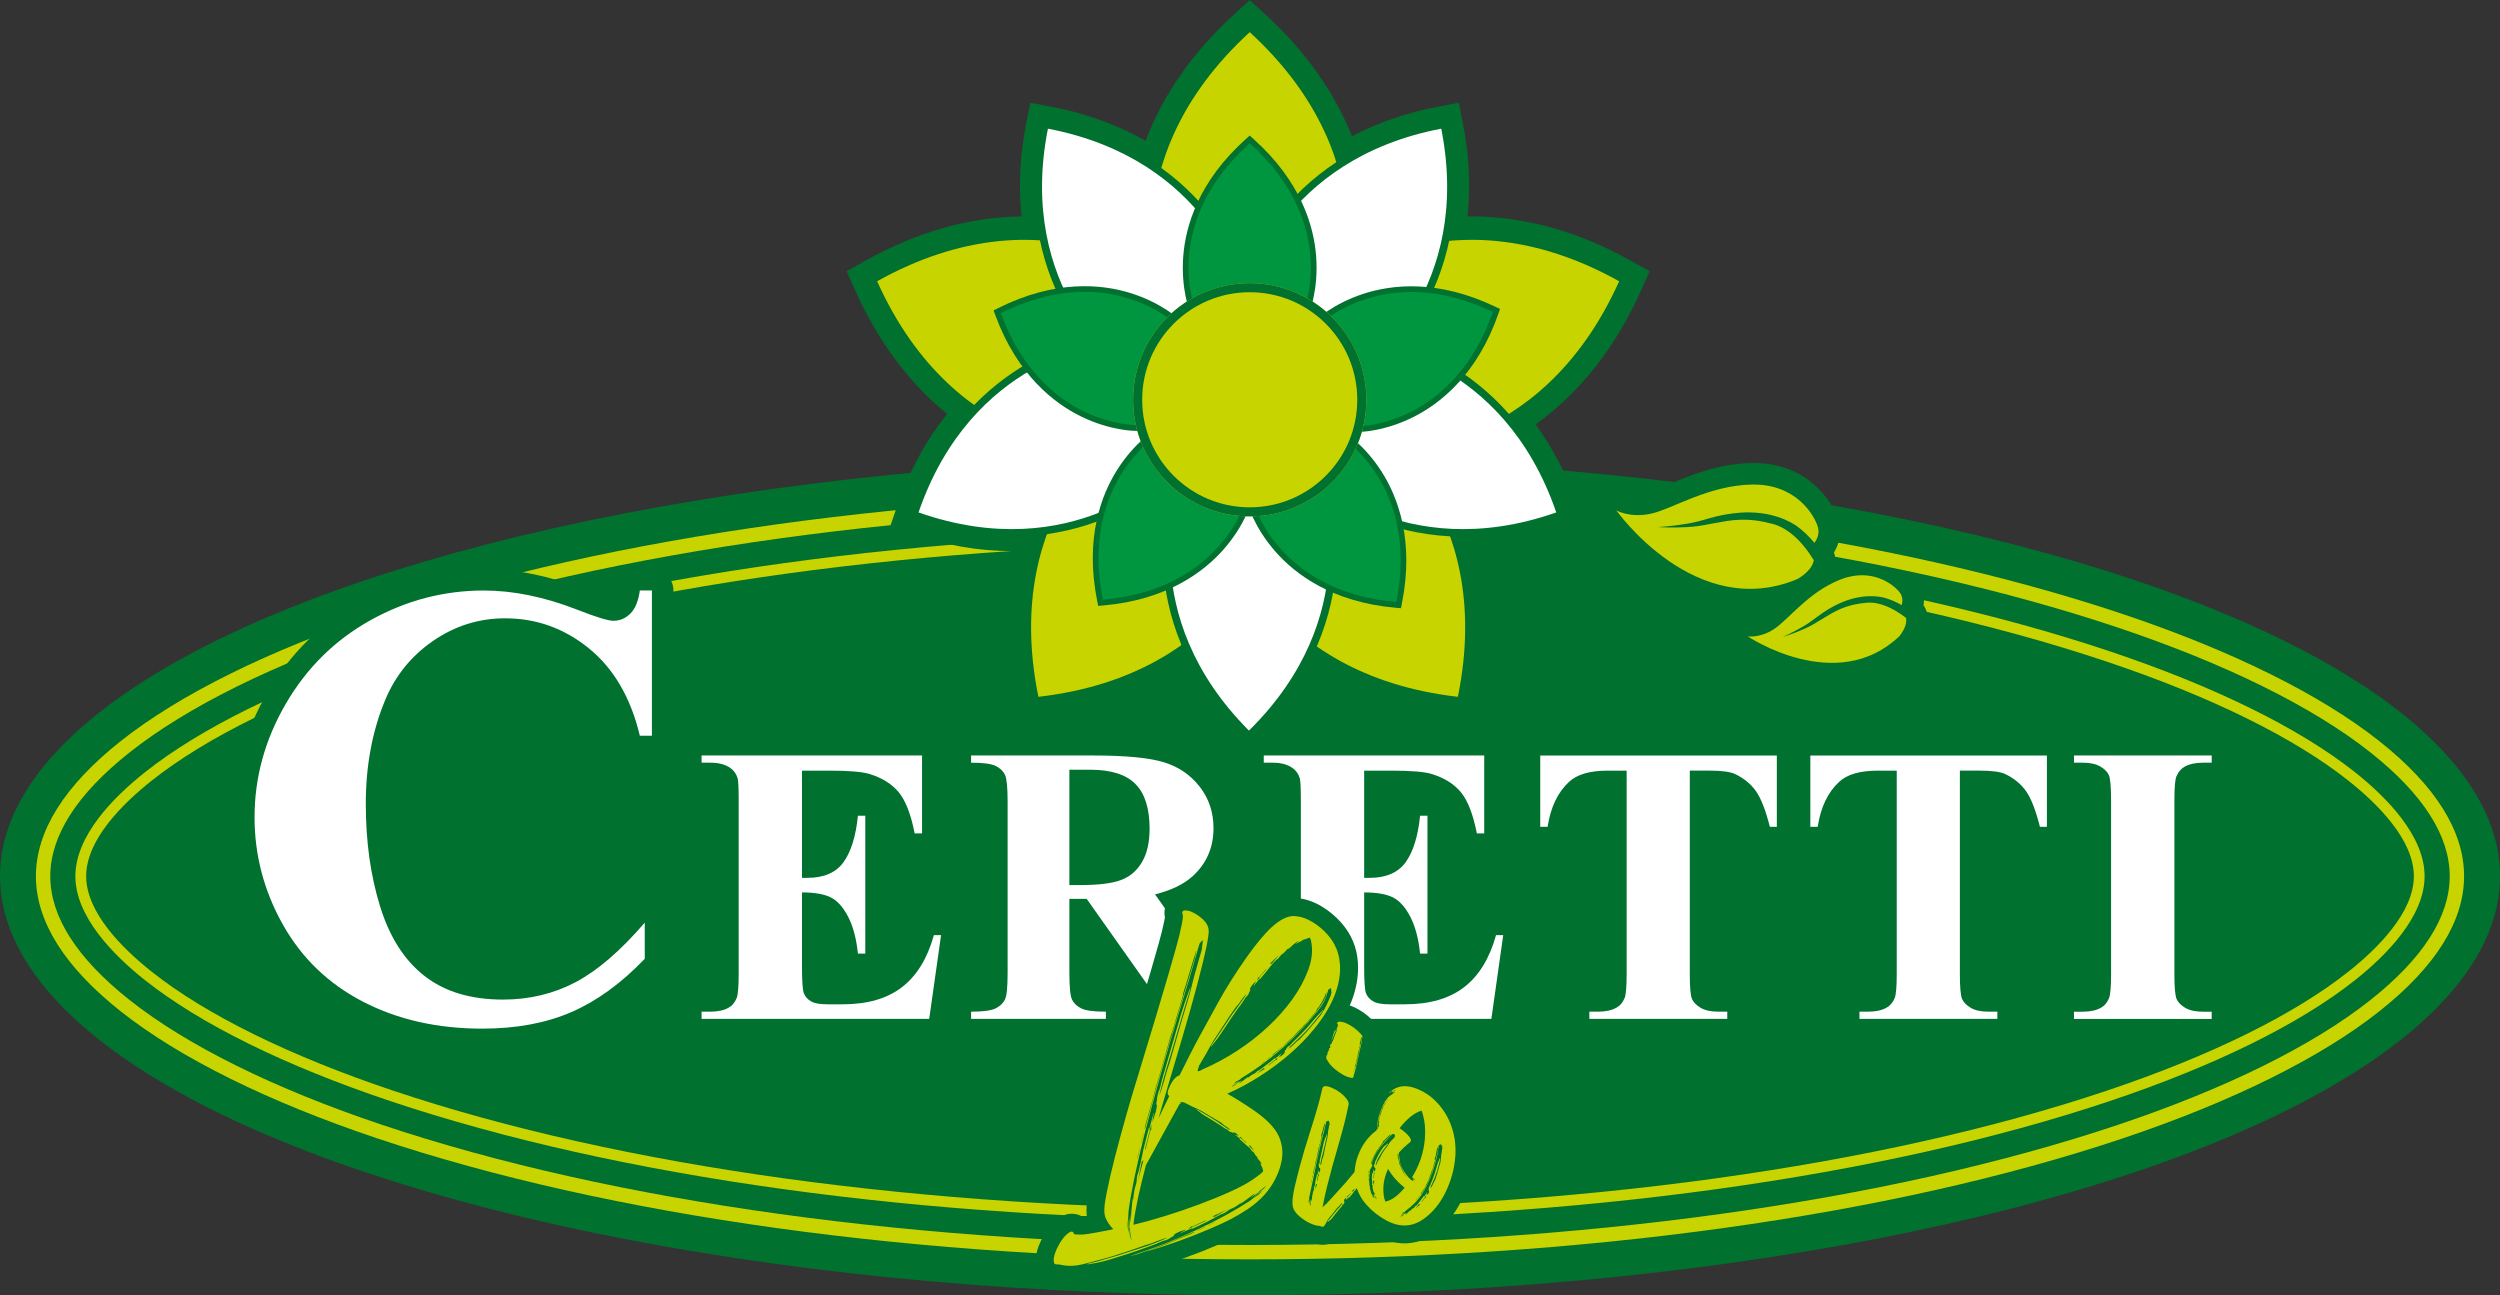 <?xml version="1.0" encoding="UTF-8"?><svg id="Livello_2" xmlns="http://www.w3.org/2000/svg" viewBox="0 0 987 511.36"><rect x="0" y="0" width="987" height="511.36" fill="#333333" stroke="none"/><defs><style>.cls-1{fill:#009640;}.cls-2{fill:#fff;}.cls-3{fill:#fdeb19;}.cls-4{fill:#c8d400;}.cls-5{fill:#00712f;}</style></defs><g id="Sfondo"><ellipse class="cls-5" cx="493.5" cy="345.92" rx="493.5" ry="165.43"/></g><g id="Design"><path class="cls-4" d="m929.73,304.85c-21.83-17.3-55.28-33.8-96.73-47.69-90.24-30.25-210.81-46.91-339.5-46.91s-249.26,16.66-339.5,46.91c-41.45,13.9-74.9,30.39-96.73,47.69-12.55,9.94-27.51,25.14-27.51,41.07s14.96,31.12,27.51,41.07c21.83,17.3,55.28,33.79,96.73,47.69,90.24,30.25,210.81,46.91,339.5,46.91s249.26-16.66,339.5-46.91c41.45-13.9,74.9-30.39,96.73-47.69,12.55-9.95,27.5-25.14,27.5-41.07s-14.96-31.12-27.5-41.07Zm-2.64,78.8c-21.45,17-54.46,33.25-95.44,46.99-89.82,30.11-209.91,46.69-338.15,46.69s-248.33-16.58-338.15-46.69c-40.99-13.74-73.99-29.99-95.44-46.99-11.81-9.36-25.89-23.51-25.89-37.74s14.08-28.37,25.89-37.74c21.45-17,54.46-33.25,95.44-46.99,89.82-30.11,209.91-46.69,338.15-46.69s248.33,16.58,338.15,46.69c40.99,13.74,73.99,29.99,95.45,46.99,11.81,9.36,25.89,23.51,25.89,37.74s-14.08,28.37-25.89,37.74Z"/><path class="cls-5" d="m723.28,270.19c-20.09,0-37.31-11.44-38.03-11.92-3.43-2.31-5.05-6.82-3.37-10.59,1.4-3.13,4.26-5.1,7.48-5.1.6,0,1.22.07,1.84.21.66,0,2.4-.16,4.54-1.55,1.2-.78,3.12-2.6,5.16-4.53,5.27-5,12.49-11.84,22.46-15.78,3.91-1.54,7.86-2.33,11.74-2.33,10.25,0,18.08,5.44,21.66,10.1,2.27,2.99,3.18,6.58,2.67,10.31.73,1.02,1.24,2.2,1.46,3.46.81,4.53-.62,9.2-4.25,13.88-.26.33-.54.64-.84.93-8.98,8.58-19.93,12.93-32.53,12.93h0Z"/><path class="cls-4" d="m939.41,292.64c-23.23-18.41-58.32-35.79-101.46-50.25-91.8-30.77-214.12-47.72-344.45-47.72s-252.66,16.95-344.45,47.72c-43.14,14.46-78.23,31.84-101.46,50.25-22.17,17.57-33.41,35.5-33.41,53.29s11.24,35.71,33.41,53.29c23.23,18.41,58.32,35.79,101.46,50.25,91.8,30.77,214.12,47.72,344.45,47.72s252.66-16.95,344.45-47.72c43.14-14.46,78.23-31.84,101.46-50.25,22.17-17.57,33.41-35.5,33.41-53.29s-11.24-35.71-33.41-53.29Zm-3.52,102.13c-22.72,18.01-57.21,35.07-99.74,49.32-91.23,30.58-212.92,47.43-342.65,47.43s-251.42-16.84-342.65-47.43c-42.53-14.26-77.02-31.31-99.74-49.32-20.75-16.44-31.26-32.87-31.26-48.84s10.52-32.4,31.26-48.84c22.72-18.01,57.22-35.07,99.74-49.32,91.23-30.58,212.92-47.43,342.65-47.43s251.42,16.84,342.65,47.43c42.53,14.26,77.02,31.31,99.74,49.32,20.75,16.44,31.26,32.88,31.26,48.84s-10.52,32.4-31.26,48.84Z"/><rect class="cls-5" x="577.21" y="194.66" width="77.58" height="36.09"/><path class="cls-5" d="m690.92,240.98c-34.88,0-58.73-33.16-59.73-34.57-2.37-3.34-2.23-8.04.62-10.98,1.69-1.74,3.89-2.66,6.11-2.66,1.5,0,3.01.42,4.38,1.31.42.18,1.97.78,4.37.78,1.09,0,2.22-.13,3.36-.37,1.98-.43,5.2-1.78,8.61-3.2,8.39-3.51,19.87-8.31,33.11-8.49h.62c21.06,0,31.09,14.88,33.46,22.75,1.27,4.27.63,8.67-1.79,12.56.57,1.46.72,3.06.43,4.62-.95,5.09-4.4,9.49-10.27,13.07-.36.22-.74.41-1.13.58-7.22,3.05-14.68,4.6-22.15,4.6Zm-48.52-46.83"/><path class="cls-5" d="m190.4,414.6c-18.93,0-36.07-3.89-50.92-11.56-15.14-7.82-26.99-19.22-35.23-33.89-8.13-14.48-12.25-30.12-12.25-46.49,0-17.23,4.56-33.77,13.54-49.17,8.99-15.42,21.32-27.56,36.63-36.08,15.24-8.48,31.67-12.78,48.84-12.78,12.63,0,26.07,2.74,39.93,8.14,8.11,3.17,10.77,3.72,11.34,3.81.17-.01.31-.08.6-.37.01-.01.85-.88,1.31-4.23.58-4.21,4.18-7.35,8.42-7.35h4.76c4.7,0,8.5,3.81,8.5,8.5v57.33c0,4.7-3.81,8.5-8.5,8.5h-4.76c-3.93,0-7.35-2.7-8.27-6.52-3.17-13.22-8.76-22.97-17.11-29.79-8.27-6.75-17.36-10.04-27.8-10.04-8.64,0-16.36,2.42-23.6,7.4-7.31,5.03-12.5,11.43-15.88,19.55-4.67,11.19-7.03,23.88-7.03,37.72s1.76,26.65,5.24,37.93c3.2,10.41,8.13,18.27,14.67,23.36,6.49,5.07,14.91,7.53,25.75,7.53,8.97,0,17.26-1.97,24.65-5.85,7.67-4.03,16.05-11.29,24.9-21.57,1.65-1.91,4.02-2.96,6.45-2.96.99,0,1.99.17,2.96.53,3.33,1.24,5.54,4.42,5.54,7.97v14.27c0,2.19-.85,4.3-2.36,5.88-10.02,10.46-20.69,18.18-31.73,22.96-11.07,4.79-24.05,7.23-38.57,7.23Z"/><path class="cls-5" d="m276.99,410.76c-4.7,0-8.5-3.81-8.5-8.5v-2.84c0-4.7,3.81-8.5,8.5-8.5h3.45c1.22,0,2-.13,2.45-.25.1-.85.24-2.67.24-6.2v-68.4c0-3.41-.07-5.22-.13-6.13-.45-.16-1.28-.32-2.56-.32h-3.45c-4.7,0-8.5-3.81-8.5-8.5v-2.84c0-4.7,3.81-8.5,8.5-8.5h87.04c4.7,0,8.5,3.81,8.5,8.5v30.75c0,4.7-3.81,8.5-8.5,8.5h-2.91c-4.06,0-7.56-2.87-8.34-6.86-.85-4.32-1.8-7.25-2.65-9.22.01.2.02.39.02.59v54.45c0,4.7-3.81,8.5-8.5,8.5h-2.91c-4.36,0-8.01-3.29-8.46-7.63-.5-4.83-1.5-8.71-2.96-11.52-.85-1.63-1.6-2.61-2.16-3.19v18.97c0,3.16.08,5.14.16,6.34.33.02.74.04,1.23.04h6.21c7.75,0,13.86-1.68,18.17-4.99,4.33-3.33,7.56-8.74,9.6-16.09,1.02-3.68,4.37-6.23,8.19-6.23h2.84c2.46,0,4.81,1.07,6.42,2.93s2.34,4.33,2,6.77l-4.68,33.05c-.59,4.19-4.18,7.31-8.42,7.31h-89.87Zm48.15-74.28c.53-.41.81-.81.99-1.06,1.43-1.99,3.3-6.08,4.13-14.23.44-4.34,4.1-7.65,8.46-7.65h1.39c-1.53-.32-5.06-.78-12.74-.78h-2.23v23.72Z"/><path class="cls-5" d="m462.53,410.76c-2.76,0-5.35-1.34-6.94-3.59l-24.89-35.2v12.03c0,3.54.15,5.5.27,6.54.74.15,2.41.37,5.64.37,4.7,0,8.5,3.81,8.5,8.5v2.84c0,4.7-3.81,8.5-8.5,8.5h-53.22c-4.7,0-8.5-3.81-8.5-8.5v-2.84c0-4.7,3.81-8.5,8.5-8.5,3.26,0,4.92-.23,5.64-.38.12-1.02.27-2.98.27-6.53v-67.48c0-3.53-.15-5.5-.27-6.53-.74-.15-2.41-.38-5.64-.38-2.26,0-4.42-.9-6.01-2.49-1.59-1.59-2.49-3.76-2.49-6.01v-2.84c0-4.7,3.81-8.5,8.5-8.5h48.31c13.52,0,23.35.97,30.03,2.96,7.52,2.25,13.75,6.46,18.52,12.52,4.87,6.19,7.34,13.5,7.34,21.71,0,10.13-3.73,18.65-11.07,25.32-2.07,1.86-4.47,3.5-7.18,4.92l18.6,26.19c3.53,4.92,4.98,6.43,5.35,6.78.7.48,1.46.72,2.45.77,4.51.25,8.04,3.98,8.04,8.49v2.84c0,4.7-3.81,8.5-8.5,8.5h-32.74Zm-31.83-69.93c5.13-.24,7.7-.91,8.87-1.34,1.71-.63,2.93-1.69,3.96-3.42,1.22-2.05,1.84-5.07,1.84-8.96s-.54-8.97-3.13-11.61c-1.96-2.01-5.95-3.08-11.53-3.12v28.45Z"/><path class="cls-5" d="m498.92,410.76c-4.7,0-8.5-3.81-8.5-8.5v-2.84c0-4.7,3.81-8.5,8.5-8.5h3.45c1.22,0,2-.13,2.45-.25.1-.85.24-2.67.24-6.2v-68.4c0-3.41-.07-5.22-.13-6.13-.45-.16-1.28-.32-2.56-.32h-3.45c-4.7,0-8.5-3.81-8.5-8.5v-2.84c0-4.7,3.81-8.5,8.5-8.5h87.04c4.7,0,8.5,3.81,8.5,8.5v30.75c0,4.7-3.81,8.5-8.5,8.5h-2.91c-4.06,0-7.56-2.87-8.34-6.86-.85-4.32-1.8-7.24-2.65-9.22.01.2.02.39.02.59v54.45c0,4.7-3.81,8.5-8.5,8.5h-2.91c-4.36,0-8.01-3.29-8.46-7.63-.5-4.83-1.5-8.71-2.96-11.52-.85-1.63-1.6-2.61-2.16-3.19v18.97c0,3.16.08,5.14.16,6.34.33.02.74.04,1.23.04h6.21c7.75,0,13.86-1.68,18.17-4.99,4.33-3.33,7.56-8.74,9.6-16.09,1.02-3.68,4.37-6.23,8.19-6.23h2.84c2.46,0,4.81,1.07,6.42,2.93s2.34,4.33,2,6.77l-4.68,33.05c-.59,4.19-4.18,7.31-8.42,7.31h-89.87Zm48.15-74.28c.53-.41.81-.81.99-1.06,1.43-1.99,3.3-6.08,4.13-14.23.44-4.34,4.1-7.65,8.46-7.65h1.39c-1.53-.32-5.06-.78-12.74-.78h-2.23v23.73Z"/><path class="cls-5" d="m627.49,410.76c-4.7,0-8.5-3.81-8.5-8.5v-2.84c0-4.7,3.81-8.5,8.5-8.5h3.45c1.29,0,2.09-.15,2.53-.27.1-.86.24-2.67.24-6.18v-71.69c-5.7.14-7.81,1.53-8.46,2.14-3.05,2.84-4.95,7.02-5.84,12.79-.64,4.15-4.21,7.22-8.41,7.22h-2.91c-4.7,0-8.5-3.81-8.5-8.5v-28.14c0-4.7,3.81-8.5,8.5-8.5h93.4c4.7,0,8.5,3.81,8.5,8.5v28.14c0,4.7-3.81,8.5-8.5,8.5h-2.76c-3.9,0-7.29-2.65-8.25-6.43-1.8-7.15-3.38-10.08-4.16-11.19-1.14-1.62-2.73-2.93-4.85-3.97-.22-.08-1.67-.53-5.84-.58v71.7c0,3.31.12,5.17.23,6.15.28.09,1.06.3,2.62.3h3.45c4.7,0,8.5,3.81,8.5,8.5v2.84c0,4.7-3.81,8.5-8.5,8.5h-54.45Zm53.88-97.47"/><path class="cls-5" d="m734.12,410.76c-4.7,0-8.5-3.81-8.5-8.5v-2.84c0-4.7,3.81-8.5,8.5-8.5h3.45c1.29,0,2.09-.15,2.53-.27.1-.86.24-2.67.24-6.18v-71.69c-5.7.14-7.81,1.53-8.46,2.14-3.05,2.84-4.95,7.02-5.84,12.79-.64,4.15-4.21,7.22-8.41,7.22h-2.91c-4.7,0-8.5-3.81-8.5-8.5v-28.14c0-4.7,3.81-8.5,8.5-8.5h93.4c4.7,0,8.5,3.81,8.5,8.5v28.14c0,4.7-3.81,8.5-8.5,8.5h-2.76c-3.9,0-7.29-2.65-8.25-6.43-1.8-7.15-3.38-10.08-4.16-11.19-1.14-1.62-2.73-2.93-4.85-3.97-.22-.08-1.67-.53-5.84-.58v71.7c0,3.31.12,5.17.23,6.15.28.09,1.06.3,2.62.3h3.45c4.7,0,8.5,3.81,8.5,8.5v2.84c0,4.7-3.81,8.5-8.5,8.5h-54.45Zm53.88-97.47"/><path class="cls-5" d="m838.2,357.7c-2.99,0-5.74-1.28-7.54-3.51-2.16-2.7-2.16-5.78-2.16-6.8,0-4.62,2.38-8.53,6.37-10.48,1.85-.89,3.89-1.31,6.28-1.31,6.42,0,9.4,3.27,10.6,5.21,1.34,2.16,1.98,4.78,2.04,8.25.03,2.28-.85,4.47-2.45,6.1-1.6,1.62-3.78,2.54-6.06,2.54h-7.09Z"/><path class="cls-5" d="m818.82,410.76c-4.7,0-8.5-3.81-8.5-8.5v-2.84c0-4.7,3.81-8.5,8.5-8.5h3.45c1.22,0,2-.13,2.45-.25.1-.85.24-2.67.24-6.2v-68.4c0-3.3-.12-5.17-.22-6.18-.32-.1-1.07-.27-2.47-.27h-3.45c-4.7,0-8.5-3.81-8.5-8.5v-2.84c0-4.7,3.81-8.5,8.5-8.5h54.37c4.7,0,8.5,3.81,8.5,8.5v2.84c0,4.7-3.81,8.5-8.5,8.5h-3.45c-1.3,0-2.09.15-2.53.27-.1.86-.24,2.67-.24,6.18v68.4c0,3.32.12,5.17.23,6.15.27.1,1.03.29,2.54.29h3.45c4.7,0,8.5,3.81,8.5,8.5v2.84c0,4.7-3.81,8.5-8.5,8.5h-54.37Z"/><rect class="cls-5" x="233.39" y="231.28" width="17.77" height="9.51"/><path class="cls-2" d="m257.37,233.13v57.33h-4.76c-3.58-14.96-10.25-26.43-20-34.4-9.76-7.97-20.82-11.95-33.18-11.95-10.33,0-19.8,2.97-28.42,8.9-8.62,5.94-14.92,13.7-18.91,23.3-5.12,12.28-7.68,25.94-7.68,40.99s1.87,28.28,5.61,40.44c3.74,12.16,9.59,21.35,17.56,27.57,7.97,6.22,18.3,9.33,30.98,9.33,10.41,0,19.94-2.28,28.6-6.83,8.66-4.55,17.79-12.4,27.38-23.54v14.27c-9.27,9.68-18.93,16.69-28.97,21.04-10.04,4.35-21.77,6.53-35.19,6.53-17.65,0-33.32-3.54-47.02-10.61-13.7-7.08-24.27-17.24-31.71-30.5-7.44-13.25-11.16-27.36-11.16-42.33,0-15.77,4.13-30.74,12.38-44.89,8.25-14.15,19.39-25.13,33.42-32.93,14.03-7.81,28.93-11.71,44.71-11.71,11.63,0,23.91,2.52,36.84,7.56,7.48,2.93,12.24,4.39,14.27,4.39,2.6,0,4.86-.95,6.77-2.87,1.91-1.91,3.15-4.94,3.72-9.09h4.76Z"/><path class="cls-2" d="m316.63,304.25v42.33h2.07c6.59,0,11.37-2.07,14.34-6.21,2.96-4.14,4.86-10.25,5.67-18.33h2.91v54.45h-2.91c-.61-5.93-1.91-10.79-3.87-14.57-1.97-3.78-4.26-6.33-6.86-7.63-2.61-1.3-6.39-1.96-11.35-1.96v29.29c0,5.73.24,9.23.73,10.51.49,1.28,1.39,2.33,2.72,3.14,1.33.82,3.48,1.23,6.44,1.23h6.21c9.71,0,17.5-2.25,23.35-6.75,5.85-4.5,10.06-11.35,12.61-20.55h2.84l-4.68,33.05h-89.87v-2.84h3.45c3.02,0,5.44-.54,7.29-1.61,1.33-.72,2.35-1.94,3.07-3.68.56-1.23.84-4.45.84-9.66v-68.4c0-4.7-.13-7.59-.38-8.66-.51-1.79-1.46-3.17-2.84-4.14-1.94-1.43-4.6-2.15-7.98-2.15h-3.45v-2.84h87.04v30.75h-2.91c-1.48-7.52-3.57-12.91-6.25-16.18-2.68-3.27-6.48-5.67-11.39-7.21-2.86-.92-8.23-1.38-16.1-1.38h-10.74Z"/><path class="cls-2" d="m422.19,354.86v29.14c0,5.62.35,9.16,1.04,10.62.69,1.46,1.9,2.62,3.64,3.49,1.74.87,4.98,1.3,9.74,1.3v2.84h-53.22v-2.84c4.8,0,8.06-.45,9.78-1.34,1.71-.89,2.91-2.06,3.6-3.49.69-1.43,1.04-4.96,1.04-10.58v-67.48c0-5.62-.35-9.16-1.04-10.62-.69-1.46-1.91-2.62-3.64-3.49-1.74-.87-4.98-1.3-9.74-1.3v-2.84h48.31c12.58,0,21.78.87,27.61,2.61,5.83,1.74,10.58,4.95,14.26,9.62s5.52,10.16,5.52,16.45c0,7.67-2.76,14.01-8.28,19.02-3.53,3.17-8.46,5.55-14.8,7.13l25,35.2c3.27,4.55,5.6,7.39,6.98,8.51,2.1,1.59,4.52,2.46,7.28,2.61v2.84h-32.74l-33.51-47.39h-6.82Zm0-50.99v45.55h4.37c7.1,0,12.42-.65,15.95-1.96,3.53-1.3,6.3-3.65,8.32-7.05,2.02-3.4,3.03-7.83,3.03-13.3,0-7.92-1.85-13.78-5.56-17.56-3.71-3.78-9.68-5.67-17.91-5.67h-8.21Z"/><path class="cls-2" d="m538.57,304.25v42.33h2.07c6.59,0,11.37-2.07,14.34-6.21,2.96-4.14,4.86-10.25,5.67-18.33h2.91v54.45h-2.91c-.61-5.93-1.91-10.79-3.87-14.57-1.97-3.78-4.26-6.33-6.86-7.63-2.61-1.3-6.39-1.96-11.35-1.96v29.29c0,5.73.24,9.23.73,10.51.49,1.28,1.39,2.33,2.72,3.14,1.33.82,3.48,1.23,6.44,1.23h6.21c9.71,0,17.5-2.25,23.35-6.75,5.85-4.5,10.06-11.35,12.61-20.55h2.84l-4.68,33.05h-89.87v-2.84h3.45c3.02,0,5.44-.54,7.29-1.61,1.33-.72,2.35-1.94,3.07-3.68.56-1.23.84-4.45.84-9.66v-68.4c0-4.7-.13-7.59-.38-8.66-.51-1.79-1.46-3.17-2.84-4.14-1.94-1.43-4.6-2.15-7.97-2.15h-3.45v-2.84h87.04v30.75h-2.91c-1.48-7.52-3.57-12.91-6.25-16.18-2.68-3.27-6.48-5.67-11.39-7.21-2.86-.92-8.23-1.38-16.1-1.38h-10.74Z"/><path class="cls-2" d="m701.49,298.27v28.14h-2.76c-1.64-6.49-3.45-11.16-5.44-14-1.99-2.84-4.73-5.1-8.21-6.79-1.94-.92-5.34-1.38-10.2-1.38h-7.75v80.21c0,5.32.29,8.64.88,9.97.59,1.33,1.74,2.49,3.45,3.49,1.71,1,4.05,1.5,7.02,1.5h3.45v2.84h-54.45v-2.84h3.45c3.02,0,5.44-.54,7.29-1.61,1.33-.72,2.38-1.94,3.14-3.68.56-1.23.84-4.45.84-9.66v-80.21h-7.51c-7,0-12.09,1.48-15.26,4.45-4.45,4.14-7.26,10.04-8.43,17.71h-2.91v-28.14h93.4Z"/><path class="cls-2" d="m808.12,298.27v28.14h-2.76c-1.64-6.49-3.45-11.16-5.44-14-1.99-2.84-4.73-5.1-8.21-6.79-1.94-.92-5.34-1.38-10.2-1.38h-7.75v80.21c0,5.32.29,8.64.88,9.97.59,1.33,1.74,2.49,3.45,3.49,1.71,1,4.05,1.5,7.02,1.5h3.45v2.84h-54.45v-2.84h3.45c3.02,0,5.44-.54,7.29-1.61,1.33-.72,2.38-1.94,3.14-3.68.56-1.23.84-4.45.84-9.66v-80.21h-7.51c-7,0-12.09,1.48-15.26,4.45-4.45,4.14-7.26,10.04-8.43,17.71h-2.91v-28.14h93.4Z"/><path class="cls-2" d="m838.2,349.19h7.09c-.03-1.82-.28-3.13-.77-3.91-.48-.78-1.61-1.18-3.37-1.18-1.08,0-1.93.15-2.56.45-1.06.52-1.59,1.46-1.59,2.83,0,.74.09,1.23.28,1.46.19.23.49.35.92.35Z"/><path class="cls-2" d="m859.31,306.4c.77-1.74,1.81-2.96,3.14-3.68,1.84-1.07,4.27-1.61,7.28-1.61h3.45v-2.84h-54.37v2.84h3.45c2.91,0,5.23.5,6.94,1.5,1.71,1,2.85,2.16,3.41,3.49.56,1.33.84,4.65.84,9.97v68.4c0,5.21-.28,8.44-.84,9.66-.72,1.74-1.74,2.96-3.07,3.68-1.84,1.07-4.27,1.61-7.29,1.61h-3.45v2.84h54.37v-2.84h-3.45c-2.91,0-5.23-.5-6.94-1.5-1.71-1-2.86-2.16-3.45-3.49-.59-1.33-.88-4.65-.88-9.97v-68.4c0-5.21.28-8.44.84-9.66Z"/><path class="cls-5" d="m422.61,506.88c-1.33,0-2.67-.11-3.98-.32-.14,0-.28.01-.42.01-.44,0-.89-.04-1.34-.13-.25-.05-.59-.12-1.02-.22-.2-.05-.38-.09-.54-.13-.71-.14-1.4-.37-2.06-.7-1.48-.73-2.66-1.96-3.34-3.47-1.35-3.03-1.25-6.49.28-10.29,1-2.47,2.17-4.64,3.49-6.43,1.39-1.94,3-3.49,4.78-4.62.04-.03.09-.05.13-.08,1.45-.88,2.98-1.32,4.54-1.32s2.94.41,4.14,1.16c.42-.03.87-.09,1.32-.17.04,0,.36-.06.49-.08-.19-1.49-.17-3.2.05-5.21.3-2.5,1.05-6.39,2.31-11.94,1.17-5.06,2.64-10.77,4.36-17.03,1.7-6.19,3.04-10.91,3.96-14.04.9-3.03,2.63-8.75,5.29-17.49,1.84-6.02,4-13.13,4.44-14.64,3.84-12.8,6.54-22.04,8.05-27.55.92-3.27,1.63-6.16,2.12-8.64.11-.63.19-1.08.24-1.38-.47-2.36,0-4.68,1.35-6.53,1.5-2.08,3.93-3.3,6.64-3.3.08,0,.23,0,.3,0,.91.04,1.76.14,2.58.31.96.2,1.88.52,2.75.93,2.26,1.02,4.37,2.43,6.27,4.19,3.19,2.97,4.2,6.13,4.47,8.33.17,1.18.12,2.52-.16,4.52-.29,2.24-.9,5.34-1.87,9.38,1.33-2.02,2.73-4.09,4.2-6.18,4.03-5.71,7.58-9.95,10.85-12.98,4.65-4.26,9.07-6.32,13.54-6.32.3,0,.6,0,.9.03,3.4.21,6.79,1.32,10.08,3.3,2.92,1.76,5.52,3.92,7.71,6.42,4.02,4.53,6.25,9.86,6.59,15.83.64,9.94-3.38,20.32-11.97,30.79-6.09,7.4-13.78,14.08-22.86,19.87-.82.53-1.65,1.05-2.49,1.55,6.19,4.22,10.25,8.47,12.38,12.97,3.3,6.99,2.91,14.72-1.17,22.99-1.5,3.02-3.42,5.82-5.7,8.33-2.24,2.46-4.85,4.68-7.77,6.62-2.64,1.75-5.17,3.25-7.53,4.46-2.26,1.16-4.98,2.42-8.08,3.74-8.42,3.64-17.32,6.84-26.42,9.49-.39.11-.78.19-1.16.24-.6.21-1.2.41-1.79.61-.53.19-1.11.35-1.81.5-.11.04-.22.07-.33.1-.69.2-1.38.37-2.04.52-.51.11-1.02.16-1.52.16-.57,0-1.13-.07-1.68-.2-1.35.42-2.72.84-4.11,1.25-2.89.85-5.59,1.45-8.06,1.82l-.61.12c-.74.14-1.37.21-1.97.21h-.05c-.33,0-.66-.02-.98-.07-.89.19-1.67.33-2.35.42-1.14.15-2.29.23-3.43.23Z"/><path class="cls-5" d="m533.9,432.67c-.84,0-1.67-.11-2.49-.31-2.18-.48-4.36-1.49-6.65-3.08-2.9-1.97-4.99-4.01-6.37-6.23-.13-.21-.25-.42-.36-.65l-.17-.27c-.14-.22-.28-.45-.4-.69-1.15-2.27-1.27-4.8-.36-7.12.08-.36.2-.71.34-1.06.06-.2.13-.4.21-.6.11-.55.27-1.09.5-1.6.03-.11.06-.21.09-.32.08-.33.18-.67.28-.96.32-.92.81-1.74,1.42-2.42l.33-.95c.05-.15.11-.3.17-.45l.21-.5c.03-.22.06-.44.1-.65-.03-.26-.04-.53-.04-.8,0-.72.11-1.45.32-2.14.32-1.15.94-2.22,1.79-3.08,1.62-1.64,3.79-2.54,6.12-2.54.42,0,.85.03,1.28.09.45.05.89.14,1.34.26.24.04.49.09.72.16,1.69.46,3.49,1.33,5.5,2.65,1.61,1.06,3.1,2.34,4.46,3.81.58.59,1.12,1.29,1.62,2.06,1.07,1.67,1.37,3.64.94,5.46-.05.38-.13.89-.22,1.52-.05.36-.16.95-.34,1.77-.14.63-.26,1.11-.35,1.45l-.82,3.7c-.11.63-.29,1.4-.54,2.38-.26,1.02-.33,1.37-.33,1.41-.04.21-.08.42-.14.63-.43,1.57-.79,2.88-1.1,3.93-.81,2.76-3.2,4.76-6.06,5.06-.35.04-.69.06-1.04.06Z"/><path class="cls-5" d="m537.97,421.33c-.53,0-1.07-.06-1.6-.18-3.21-.75-5.49-3.61-5.49-6.9,0-.44.04-.88.12-1.32.12-.9.39-1.78.82-2.63,1.23-2.42,3.7-3.88,6.32-3.88.55,0,1.1.06,1.65.2,3.19.76,5.44,3.61,5.44,6.89,0,.77-.12,1.42-.21,1.84-.17.77-.39,1.42-.68,2.02-1.21,2.47-3.71,3.97-6.36,3.97Z"/><path class="cls-5" d="m525.56,418.21c-.93,0-1.88-.19-2.79-.57-3.33-1.43-5.05-5.14-3.98-8.6.15-.48,1.09-3.49,1.24-3.97.27-.88.71-1.71,1.3-2.42.22-.29.45-.56.71-.81l.21-.21c1.33-1.33,3.13-2.08,5.02-2.08h.04c1.9.01,3.71.78,5.03,2.14.5.51.97,1.15,1.29,1.78l.06.11c.51,1,.78,2.1.78,3.22v.11c0,1.03-.22,2.04-.65,2.97,0,0-.17.4-.23.52l-1,2.43c-.05.13-.11.26-.17.39l-.18.38c-.14.35-.3.69-.49,1.01-1.29,2.29-3.69,3.6-6.17,3.6Z"/><path class="cls-5" d="m525.47,418.55c-.35,0-.7-.03-1.05-.08-3.47-.52-6.04-3.5-6.04-7.01,0-.96.18-1.92.54-2.84.15-.37.34-.77.56-1.13,1.3-2.19,3.65-3.46,6.09-3.46.9,0,1.81.17,2.69.53,3.38,1.39,5.15,5.13,4.09,8.62l-.11.35c-.92,3.01-3.7,5.01-6.77,5.01Z"/><path class="cls-5" d="m548.14,438.83c-2.21,0-4.38-1.04-5.75-2.94-2.03-2.81-1.73-6.69.72-9.15l.18-.19c1.38-1.39,3.2-2.09,5.03-2.09,1.68,0,3.37.6,4.72,1.8,2.81,2.51,3.17,6.77.81,9.71-.74.92-1.57,1.61-2.55,2.1s-2.09.75-3.17.75Z"/><path class="cls-5" d="m548.32,438.65c-1.68,0-3.36-.59-4.71-1.79-2.78-2.47-3.17-6.66-.92-9.6,1.3-1.84,3.46-3.05,5.9-3.05,2.86,0,5.45,1.72,6.54,4.37s.5,5.69-1.53,7.72l-.27.27c-1.38,1.39-3.2,2.08-5.02,2.08Z"/><path class="cls-5" d="m522.27,491.43c-.3,0-.61-.02-.91-.06-.66-.09-1.3-.21-1.92-.38-1.22-.13-2.49-.46-3.86-1.01-1.42-.57-2.42-1.05-3.22-1.54-2.13-1.27-8.34-5.04-9.08-11.65-.07-.66-.1-1.29-.11-1.94,0-.61.01-1.13.04-1.56.03-.53.1-1.13.2-1.82.04-.26.07-.45.08-.58.04-.57.15-1.22.37-2.21.06-.28.11-.5.14-.64.05-.34.15-.8.41-1.83.07-.28.12-.5.16-.64.02-.09.04-.18.06-.27.81-3.48,1.99-7.91,3.52-13.17.54-1.84,1.33-4.38,2.42-7.78,1.06-3.33,1.94-6.2,2.7-8.8.74-2.55,1.36-4.98,1.84-7.23.81-3.92,4.14-6.6,8.26-6.6,1.71,0,3.48.44,5.57,1.39,3.36,1.52,6.1,3.6,8.14,6.19,1.3,1.62,1.97,3.18,2.27,4.57.53-1.18,1.02-2.11,1.5-2.87.26-.43.55-.85.84-1.25.28-1.29.93-2.51,1.91-3.48.89-.89,1.96-1.71,3.21-2.43,2.43-1.41,5.08-2.12,7.89-2.12,1.78,0,3.62.29,5.47.87,4.95,1.6,9.19,4.34,12.67,8.18,3.34,3.68,5.78,7.9,7.24,12.55,1.43,4.55,1.95,9.26,1.55,13.99-.42,5.54-1.92,11.05-4.46,16.32-2.68,5.56-6.33,10.03-10.85,13.26-3.62,2.64-7.61,4-11.8,4h0c-3.47,0-7-.95-10.49-2.82-3.42-1.84-6.47-4.17-9.09-6.94-.05.05-.33.36-.33.36-.14.16-.27.3-.39.43-.85.99-1.65,1.99-2.37,2.96-.93,1.23-1.95,2.21-3.06,2.98-.07.06-.14.11-.21.17,0,0-.15.2-.19.26-1.31,1.96-3.49,3.11-5.84,3.12,0,0-.25,0-.26,0Z"/><rect class="cls-5" x="492.76" y="471.78" width="20.23" height="12.66"/><path class="cls-4" d="m529.02,380.55c.53,8.18-2.93,16.81-10.37,25.89-5.63,6.84-12.7,12.97-21.19,18.39-4.21,2.71-8.49,5.02-12.86,6.93h-.11c3.2,1.8,6.6,3.93,10.18,6.37,5.15,3.5,8.51,6.91,10.09,10.23,2.34,4.95,1.97,10.55-1.12,16.82-1.21,2.43-2.74,4.66-4.59,6.69-1.85,2.03-4,3.86-6.45,5.48-2.44,1.62-4.73,2.97-6.85,4.06-2.12,1.09-4.67,2.27-7.63,3.53-8.23,3.56-16.77,6.63-25.62,9.21.91-.38,1.59-.65,2.05-.81.42-.15,1.22-.43,2.42-.83,1.2-.4,2.12-.74,2.76-1.01.38-.15.94-.39,1.68-.72.74-.33,1.3-.57,1.68-.72,4.1-1.65,6.35-2.57,6.77-2.76l1.71-.86-.12-.11-1.59.69c-7.21,3.18-14.12,5.88-20.72,8.11-.19.08-.48.15-.86.23-.38.08-.66.15-.85.23-.53.15-1.06.29-1.6.4,4.17-1.38,7.65-2.59,10.42-3.63,5.39-1.99,11-4.37,16.85-7.12,7.59-3.56,14.36-7.26,20.31-11.11.38-.27.91-.7,1.59-1.31,1.06-.61,1.72-1.03,1.99-1.26.15-.15.31-.31.48-.49.17-.17.37-.37.6-.6.23-.23.4-.4.51-.51-1.33.99-2.42,1.79-3.3,2.4l-.06-.11c.83-.61,2.18-1.69,4.03-3.26l-.06-.06.62-.57-.11-.06-2.79,2.17.11.11,1.19-.86v.06c-.57.42-2.1,1.49-4.6,3.2.68-.61,1.25-1.14,1.7-1.6l-.17-.06c-1.89,1.49-3.68,2.8-5.34,3.94l-.11-.11.74-.51c-.34.15-.68.36-1.03.63-1.1.88-2.29,1.56-3.58,2.06-.15.04-.53.27-1.14.69-.11.08-.3.22-.57.43-.26.21-.45.33-.57.37-1.03.38-2.09.88-3.19,1.49-.45.27-1.13.64-2.02,1.12-.89.48-1.56.83-2.02,1.06-2.66,1.3-4.65,2.24-5.98,2.81v-.11l.4-.23-.06-.11c-2.47,1.11-3.98,1.78-4.55,2.01l-.12-.06c.27-.15.67-.38,1.22-.69.55-.31.94-.53,1.17-.69-1.94.5-3.32,1.02-4.16,1.55-.53.3-.82.52-.85.63,0,.08.06.13.17.17.04,0,.08,0,.11,0-.11.08-.33.2-.65.37-.32.17-.54.3-.66.37-.91.69-1.86,1.13-2.84,1.32l-.51.17c-1.44.65-2.33,1.03-2.67,1.15-.49.19-1.65.61-3.47,1.27-4.59,1.69-9.55,3.32-14.86,4.9-2.62.77-5.03,1.31-7.24,1.62-.19.04-.44.09-.74.15-.3.06-.53.09-.68.09l-.11-.11,1.02-.35c1.29-.27,2.57-.58,3.82-.93,4.74-1.31,9.55-2.79,14.41-4.44.53-.19,1.35-.46,2.45-.81,1.1-.35,1.92-.61,2.45-.81,1.63-.58,3.49-1.3,5.58-2.18.26-.11.61-.28,1.05-.49.43-.21.73-.35.88-.43-.84.19-1.8.5-2.91.92-.34.11-.86.31-1.56.58-.7.27-1.22.48-1.57.63-.07.04-.21.09-.4.14-.19.06-.34.11-.46.14-.19.08-.47.16-.85.26-.38.1-.72.19-1.02.29-.3.09-.59.2-.85.32-3.04,1.11-6.85,2.4-11.45,3.86-1.67.54-3.87,1.15-6.61,1.85l-2.96.81c-2.28.62-4.01,1-5.18,1.16-2.32.31-4.6.19-6.85-.37l-1.03-.17v.06c.19.07.51.19.97.34-.19-.04-.45-.09-.77-.17-.32-.07-.54-.13-.66-.17-.11,0-.25-.04-.4-.11-.54-1.21-.41-2.79.38-4.75.79-1.95,1.67-3.59,2.66-4.92.87-1.22,1.82-2.15,2.84-2.8.95-.57,1.56-.33,1.83.73,1.75.26,3.65.21,5.7-.14,1.79-.27,4.46-.76,8.03-1.46.19-.04.49-.11.88-.2.4-.1.69-.17.88-.2-.69-.64-1.26-1.32-1.72-2.04,0-.04-.02-.08-.06-.11-.04-.04-.09-.09-.17-.17,0-.08-.02-.11-.06-.11-.12-.19-.37-.64-.75-1.36-.23-.45-.4-.91-.52-1.36-.31-.98-.35-2.48-.13-4.49.26-2.16.98-5.87,2.17-11.14,1.15-4.96,2.58-10.54,4.28-16.72,1.7-6.18,3.01-10.81,3.93-13.9.92-3.09,2.68-8.9,5.28-17.43,2.6-8.53,4.09-13.44,4.47-14.73,3.85-12.85,6.55-22.07,8.08-27.64.97-3.45,1.72-6.5,2.24-9.15.3-1.63.44-2.6.44-2.9v-.62c-.08-.15-.12-.25-.12-.28-.19-.57-.19-.99.02-1.28.21-.29.54-.42,1-.4.46.02.9.07,1.34.16.44.09.85.23,1.23.42,1.6.71,3.08,1.7,4.43,2.96,1.35,1.26,2.11,2.63,2.27,4.11.08.42.03,1.27-.16,2.56-.29,2.27-.96,5.55-2.01,9.84-1.49,6.18-3.23,12.74-5.21,19.68-1.98,6.94-4.21,14.54-6.68,22.81-2.47,8.27-4.38,14.77-5.73,19.51.3-.64,1.71-3.57,4.24-8.77-.8-.49-.83-1.58-.07-3.26.75-1.69,1.49-2.91,2.2-3.67.53-.57,1.17-.99,1.93-1.26.45-.91,1.14-2.28,2.06-4.1.92-1.82,1.61-3.19,2.06-4.1,1.54-3.11,5.26-9.98,11.14-20.61,3.02-5.5,6.75-11.43,11.21-17.77,3.7-5.24,6.99-9.2,9.87-11.86,3.41-3.12,6.46-4.59,9.16-4.42,2.28.14,4.58.91,6.88,2.3,2.31,1.39,4.32,3.07,6.04,5.03,2.98,3.36,4.59,7.21,4.85,11.56Zm-81.85,94.09c.15-.76.24-1.31.28-1.65.22-2.23.55-4,1-5.29.15-.42.26-1,.33-1.76.04-.15.06-.45.08-.91.02-.45.06-.76.14-.91.38-1.06.77-2.56,1.18-4.49.15-.64.36-1.64.64-2.98.28-1.34.49-2.36.64-3.04.45-1.89,1.16-4.7,2.13-8.42l.11.06-.11.63h.11s1.74-6.43,1.74-6.43h.11c-.3,1.52-.52,2.73-.67,3.64.9-2.24,1.48-4.13,1.74-5.69.15-.95.18-1.4.11-1.36-.08,0-.17.06-.28.17.04-.23.09-.57.16-1.02.07-.45.13-.78.17-.97.07-1.36.39-2.69.95-3.98.04-.11.11-.36.23-.74.18-.83.5-2.08.95-3.75.15-.53.38-1.32.68-2.36.3-1.04.52-1.81.67-2.3l5.78-19.91c1.16-3.83,2.21-6.96,3.15-9.39.15-.38.38-.99.68-1.82l.11-.06c-.04.15-.08.38-.14.68-.06.3-.1.53-.14.68l-1.57,5.06-5.67,19.22-2.02,6.6c-.6,2.01-1.29,4.53-2.07,7.56-.08.3-.19.77-.34,1.39-.15.63-.26,1.09-.34,1.39.34-.83.77-2.08,1.3-3.75.15-.49.36-1.21.65-2.16.28-.95.47-1.67.59-2.16l.34-1.19c.08-.26.2-.64.37-1.14.17-.49.32-.94.45-1.34.13-.4.25-.77.37-1.11l4.43-15.41c.3-.98.74-2.45,1.32-4.41.58-1.95,1.02-3.42,1.32-4.41.53-1.74.9-3.05,1.12-3.92.15-.57.42-1.67.81-3.3.39-1.63.72-2.88.98-3.75,1.2-4.1,2.1-7.22,2.69-9.38.04-.15.08-.4.14-.74.06-.34.1-.59.14-.74l-.11.06-.39,1.37c.04-.23.12-.58.25-1.05.13-.47.22-.81.25-.99.07-.46.11-.81.11-1.08.04-.3.03-.51,0-.62,0-.04-.08-.02-.23.06l-.91,1.03c-.08.19-.21.57-.39,1.14-.19.57-.32,1.01-.39,1.31-.93,3.3-2.04,7.13-3.31,11.49l-4.55,14.84c-2.96,9.82-5.28,17.71-6.96,23.66-2.24,7.89-4.36,15.68-6.33,23.37-3.21,12.89-5.27,22.87-6.19,29.96l-.16,2.73c-.15.91-.22,1.95-.21,3.12.08,1.1.24,2.1.47,3.01-.16-1.51-.17-3.33-.03-5.45h.11c-.06,2.92.1,5.2.49,6.87h.06l.35,1.08.11-.06c-.35-.98-.56-2.53-.65-4.65h-.17c0,1.1.03,1.76.07,1.99h-.06c-.12-1.85-.04-4.33.25-7.44,0,.11.02.55.06,1.31.04.76.08,1.34.12,1.76l.06-.17c.1-2.46.34-5.38.7-8.75l.17-.06-.11,1.25Zm37.61-29.43c-.11-.07-.55-.36-1.31-.84-.08-.04-.19-.13-.35-.28-.08-.04-.23-.18-.46-.42-.23-.24-.42-.4-.57-.48-1.1-.68-2.76-1.65-4.98-2.93-.3-.19-.77-.47-1.4-.84-.63-.38-1.1-.66-1.4-.85-.27-.15-.71-.38-1.32-.68-1.07-.45-1.87-.81-2.4-1.07-.61-.3-1.64-.83-3.09-1.58l-.51-.17v.06l.46.28c-.08-.04-.2-.09-.37-.17-.17-.07-.29-.11-.37-.11h-.4s-.28,0-.28,0v.23l.06.62s-.1-.08-.17-.11c-.08-.04-.13-.07-.17-.11-1.66,3-4,7.26-7.04,12.78-3.03,5.52-5.14,9.35-6.3,11.47-1.23,4.74-2.22,8.81-2.97,12.22-.97,4.55-1.58,7.98-1.83,10.29-.07.45-.11.8-.11,1.02.61-.15,1.5-.38,2.68-.69,1.18-.31,2.07-.54,2.68-.69,9.19-2.54,18.07-5.56,26.65-9.04,5.09-2.07,8.99-3.87,11.72-5.39,1.82-.99,3.72-2.23,5.68-3.72.42-.3,1-.8,1.76-1.48,0-.15-.04-.34-.12-.57l.06.23h.11s-.52-1.59-.52-1.59h-.06c-.04-.15-.13-.38-.29-.68-.04-.08-.1-.2-.18-.37-.08-.17-.13-.29-.17-.37.04.04.12.11.26.22.13.11.24.21.31.28l.06-.06c-.08-.11-.16-.26-.26-.45-.1-.19-.19-.36-.29-.51-.1-.15-.2-.28-.32-.4l-.97-1.19.11-.11.29.34c-.08-.15-.19-.32-.34-.51-.61-.53-1-1.04-1.15-1.53-.04-.11-.17-.28-.4-.51-.04-.04-.13-.09-.29-.14-.15-.06-.25-.12-.29-.2-.19-.42-.54-.87-1.03-1.36-.19-.15-.48-.38-.86-.68-.38-.3-.65-.55-.8-.73-.46-.45-1.22-1.13-2.29-2.03l.06-.06.23.11.05-.11c-.23-.19-.56-.45-1-.79-.44-.34-.73-.57-.89-.68l.06-.11c.53.22.95.41,1.26.56-.42-.68-.96-1.15-1.6-1.41-.34,0-.53.04-.57.12-.38-.19-.61-.28-.69-.28-.57-.07-1.01-.32-1.32-.73l-.17-.17c-.16-.07-.36-.19-.63-.34-.27-.15-.48-.26-.63-.34-.19-.11-.65-.43-1.37-.96-1.91-1.24-4-2.54-6.29-3.89-.8-.45-1.76-1.15-2.86-2.09-.04-.04-.23-.17-.57-.39v-.11l.51.17c.15.11.42.27.8.48.38.21.65.37.8.48,2.21,1.28,4.25,2.52,6.12,3.72.23.15.56.38,1,.7.44.32.77.56,1,.71.27.15.66.4,1.17.76.52.36.91.63,1.17.82.11.08.27.15.49.22.21.08.35.15.43.22-.42-.49-.76-.83-1.03-1.02Zm-34.75,7.94l-1.01,3.92.11.06.95-3.98h-.06Zm1.39,4.88c-.27.27-.49.48-.68.63-.15.61-.63,3.09-1.45,7.45.56-2.24,1.27-4.93,2.13-8.07Zm0-10.62l-1.01,3.98h.06l1.01-3.92-.06-.06Zm1.06-4.26c-.19.61-.37,1.42-.56,2.44h.17s.56-2.27.56-2.27c2.5-9.33,5.2-18.84,8.08-28.55l5.33-17.8c.23-.76,1.01-3.34,2.36-7.74,1.35-4.4,2.36-7.77,3.03-10.12.15-.45.32-1.15.5-2.07s.3-1.45.34-1.56h-.11c-.04.08-.08.18-.11.31-.04.13-.06.24-.06.31-.37,1.21-.77,2.5-1.18,3.87-.41,1.37-.87,2.88-1.37,4.55-.51,1.67-.89,2.96-1.15,3.87-.07.34-.23.84-.48,1.51-.24.66-.44,1.27-.59,1.82-.15.55-.24,1.09-.28,1.62,0,.08-.21.78-.62,2.1l-2.02,6.71-.84,2.96-.84,2.62c-.04.08-.1.22-.17.43-.07.21-.13.37-.17.48-.04.15-.6,2.1-1.68,5.86-.23.76-.96,3.34-2.19,7.74l-2.08,7c-.15.53-.36,1.32-.64,2.36-.28,1.04-.48,1.81-.59,2.3l-2.64,9.27Zm2.06.78c-.3,1.25-.73,2.95-1.29,5.09-.56,2.14-.97,3.71-1.23,4.69l.23.06,1.85-7.33.4-.4c0-.8.01-1.5.05-2.1Zm14.57,41.28c.3-.11,2.62-1.19,6.94-3.21l-.11-.17c-.57.27-1.43.67-2.59,1.2-1.16.54-2.02.94-2.59,1.21-.04-.04-.1-.06-.17-.06-.08,0-.15,0-.23,0-.04.04-.21.17-.51.4-.3.23-.55.44-.74.63Zm1.26-46.75s.04.06.11.06c.04,0,.08.02.11.06.08.04.18.09.32.17.13.08.22.13.26.17-.08-.04-.21-.11-.4-.23-.19-.11-.33-.19-.4-.22Zm4.66-16.38c4.86-2.14,9.37-4.59,13.54-7.33,8.91-5.87,16.12-12.61,21.63-20.21,2.72-3.76,4.83-7.67,6.33-11.73,1.5-4.06,1.84-7.9,1.03-11.53-.15-.53-.29-.91-.4-1.13-.08,0-.19.04-.34.11-.65.19-1.18.38-1.6.58-.34.04-.78.17-1.31.4l.06.11c.07-.04.17-.08.28-.12.11-.04.21-.06.29-.06-.08,0-.15.04-.23.11-.07.08-.13.11-.17.11-.72.23-1.67.71-2.85,1.43.26-.27.7-.67,1.3-1.2l-.17-.06c-1.06.69-2.35,1.75-3.86,3.2l-.11-.11s.11-.1.23-.2c.11-.09.21-.18.28-.26-.38.23-.62.42-.74.57-.83.99-1.59,1.69-2.27,2.11-.15.11-.38.36-.68.74-.04.08-.1.17-.2.28-.09.11-.17.22-.23.31-.06.09-.12.16-.2.2-.61.42-1.27,1.03-1.99,1.83-.23.27-.46.54-.71.83-.25.28-.51.61-.79.97-.28.36-.5.66-.65.88l-3.18,3.82-.11-.11.23-.29-.11-.06-2.32,2.96-.11-.06c.11-.19.28-.48.51-.88.23-.4.4-.71.51-.94-1.06.88-1.8,1.73-2.21,2.57-.04.04-.08.1-.11.17-.19.42-.21.63-.05.62.04,0,.09,0,.17,0-.19.3-.36.63-.51.97-.26.83-.7,1.5-1.3,1.99-.11.04-.21.15-.28.34l-1.19,1.88c-.15.27-.42.64-.79,1.11-.38.48-.66.83-.85,1.06-1.96,2.77-4.17,6.04-6.63,9.8-1.17,1.75-2.29,3.25-3.34,4.5l-.68.86h-.11c.04-.08.09-.2.17-.37.07-.17.13-.29.17-.37.19-.27.47-.68.85-1.25.38-.57.66-.99.85-1.25,2.23-3.38,4.34-6.53,6.34-9.46.26-.38.66-.91,1.19-1.6.53-.68.91-1.2,1.13-1.54l2.61-3.7.85-1.37c-.42.38-.93.95-1.53,1.71-.19.23-.44.57-.76,1.03-.32.46-.56.8-.71,1.03-.15.23-.3.42-.45.57-.11.11-.33.36-.65.74-.32.38-.56.68-.71.91-1.62,2.32-3.32,4.86-5.1,7.63-.64.95-1.61,2.41-2.89,4.39-.53.84-.92,1.48-1.19,1.94-.23.42-.56,1.03-.99,1.82-.43.8-.76,1.4-.99,1.82-.34.61-.83,1.44-1.47,2.51-.64,1.06-1.09,1.82-1.36,2.28-.07.15-.19.42-.34.8h.06l.45-.68c-.04.08-.12.24-.25.48-.13.25-.24.45-.31.6-.11.34-.17.55-.17.63v.34s.08.06.23.06l.11-.06s-.02.06-.06.06-.06.02-.06.06c.08-.04.18-.08.31-.11.13-.04.22-.08.26-.11l.34-.12.06-.06,1.02-.52Zm-2.15,63.79l2.79-1.32v-.11l-2.79,1.32v.11Zm4.04-1.95l2.73-1.38v-.06l-2.79,1.38.06.06Zm2.61-3.53c.64-.34,1.52-.85,2.64-1.52,1.12-.67,1.89-1.12,2.3-1.35-.42.19-1.27.6-2.56,1.23-1.29.63-2.33,1.12-3.13,1.46.08.04.2.08.37.11.17.04.29.05.37.05Zm46.12-88.3c.04-.08.06-.2.06-.37,0-.17,0-.29,0-.37h-.11l-.17.68.16-1.02c0-.23-.02-.4-.06-.51,0-.15-.04-.26-.12-.34-.04-.04-.11-.02-.23.06l-.74.46c0,.11-.06.29-.17.54-.11.25-.17.43-.17.54-.45,1.74-1.16,3.39-2.14,4.95-.72,1.18-2.17,3.02-4.37,5.53-2.53,2.96-5.09,5.68-7.66,8.16-2.16,2.13-4.92,4.55-8.29,7.25-3.56,2.82-7.35,5.45-11.37,7.89-.04.04-.36.31-.97.8-.68.31-1.1.52-1.25.63l-.97.97c.49-.27,1.19-.67,2.1-1.2l.06.06c-1.14.84-1.99,1.45-2.56,1.83l.06.06-.45.29.06.11,1.88-1.14-.06-.11-.79.46-.06-.11c1.36-.76,2.35-1.32,2.96-1.66-.08.08-.24.25-.48.51-.25.27-.42.46-.54.57l.11.06c.34-.27.88-.68,1.62-1.23.74-.55,1.3-.96,1.67-1.23l.11.11-.45.34c.38-.19.59-.31.63-.34.76-.69,1.46-1.14,2.11-1.37.08-.04.3-.19.68-.46.08-.04.17-.13.28-.29.11-.15.21-.25.28-.29.64-.27,1.27-.65,1.88-1.14l2.21-1.71c1.1-.84,2.14-1.66,3.12-2.46l.06.06-.17.23.06.06c.26-.23.66-.56,1.19-1,.53-.44.93-.75,1.19-.94l.06.11c-.45.53-.81.97-1.08,1.31,1.06-.46,1.8-1.01,2.22-1.66.3-.42.32-.64.05-.68.34-.46.53-.7.57-.74.38-.76.81-1.23,1.31-1.43.15-.08.25-.13.28-.17.08-.11.2-.26.37-.46.17-.19.32-.36.45-.51.13-.15.25-.29.37-.4.19-.19.46-.46.82-.8.36-.34.62-.59.77-.74,2.27-2.2,4.43-4.54,6.47-7.02.91-1.06,1.95-2.19,3.12-3.36.04-.04.23-.29.57-.74l.11.06c-.04.08-.08.18-.14.31-.06.13-.1.24-.14.31-.34.46-.85,1.1-1.53,1.94-2.19,2.74-4.23,5.07-6.13,7.01-.23.27-.59.64-1.11,1.11-.51.48-.9.83-1.16,1.06l-2.61,2.57c-.11.08-.4.4-.85.97.53-.3,1.02-.67,1.48-1.09.19-.15.44-.39.77-.71.32-.32.56-.56.71-.71.19-.19.34-.32.45-.4.61-.46,1.06-.84,1.36-1.14,1.44-1.48,3.08-3.33,4.94-5.53.07-.08.46-.53,1.16-1.37.7-.84,1.24-1.48,1.62-1.94.38-.46.74-.99,1.08-1.6.41-.65.96-1.65,1.64-3.02.94-1.93,1.54-3.42,1.8-4.44Zm-35.6,56.85c-.08-.04-.21-.07-.4-.08-.19-.02-.34-.03-.46-.03.23.19.54.44.92.76.38.32.73.6,1.03.85.3.24.57.5.8.76l.17-.11c-.46-.45-1.15-1.05-2.06-1.81v-.34Zm3.32,3.05c-.07.23-.13.42-.17.57.23.19.56.5,1,.93.44.43.77.74,1,.93-.15-.19-.43-.57-.83-1.13-.4-.57-.74-1-1.01-1.3Zm2.66-28.07c1.52-.84,2.63-1.49,3.36-1.95-.08-.04-.17-.07-.29-.11-.11-.04-.21-.07-.28-.11-.34.27-.83.65-1.45,1.14-.63.5-1.07.84-1.34,1.03Zm.68-38.06l-.39,1.2c1.17-1.52,2.4-3,3.69-4.45l-.11-.11c-.11.11-1.04,1.22-2.78,3.31-.04,0-.1.01-.2.03-.1.02-.16.03-.2.03Zm2.83,32.98l-.06-.06c-.57.46-1.06.82-1.48,1.09l.06.06c.42-.27.91-.63,1.48-1.09Zm2.1-1.66l-.06-.06c-.49.42-.99.8-1.48,1.14l.06.06c.49-.34.99-.72,1.48-1.14Zm2.34,1.35c.04-.11.11-.28.23-.48.11-.21.19-.37.23-.48-.87.72-2.1,1.69-3.69,2.91l.11.11c.99-.72,1.91-1.43,2.79-2.12.04,0,.09,0,.17.03.08.02.13.03.17.03Zm.89-41.35c-1.02.88-2.2,1.98-3.52,3.31h.69c1.63-1.9,2.57-3.01,2.84-3.31Zm16,20.09l-.57.68c-.38.49-.6.91-.68,1.25l-.62.8-2.04,2.4-.85,1.08-.91.91s-.09.09-.17.14c-.08.06-.13.11-.17.14-.19.3-.53.69-1.02,1.17-.49.48-.78.75-.85.83-.27.27-.67.7-1.22,1.31-.55.61-.98,1.07-1.28,1.37-.26.23-.67.59-1.22,1.08-.55.49-.95.88-1.22,1.14-.15.11-.4.36-.74.74-.34.38-.6.65-.79.8l-3.41,2.74c-.38.31-.66.55-.85.74l.11.11.85-.69c3.71-3.08,7.01-6.11,9.88-9.08,1.32-1.33,3.2-3.44,5.62-6.33,2.23-2.66,3.76-4.98,4.58-6.95.19-.42.32-.97.39-1.65h-.11l-.11.23c-.41,1.25-1.28,2.92-2.6,5.01Zm-4.47-28.89l-.17-.28c0,.08.06.17.17.28Z"/><path class="cls-4" d="m538.63,458.14c.3-.38.96-.18,1.97.59,1.01.77,1.38,1.35,1.12,1.73-1.47,2.13-3.72,5.32-6.74,9.57-.19.11-.34.27-.45.46-.08.11-.21.3-.4.54-.19.25-.32.43-.4.54l-1.25,1.43-.06-.06.06-.17-.11-.06-.97,1.08-.06-.06c.04-.08.08-.21.14-.4.06-.19.1-.32.14-.4-.57.19-.89.48-.97.86-.08.27-.02.44.17.51-.08.23-.11.38-.11.46,0,.38-.15.63-.45.74-.11,0-.17.04-.17.11-.08.08-.15.2-.23.37-.08.17-.13.29-.17.37-.08.08-.2.21-.37.4-.17.19-.29.32-.37.4-1.02,1.18-1.97,2.36-2.83,3.54-.49.65-1.02,1.14-1.59,1.48-.08.04-.19.13-.34.29l-.11-.06s.01-.09.03-.17c.02-.08.05-.13.09-.17.08-.11.2-.26.37-.46.17-.19.29-.32.37-.4,1.21-1.52,2.13-2.66,2.78-3.42.11-.15.28-.34.51-.57.23-.23.4-.4.51-.51.26-.3.62-.76,1.08-1.37.04-.08.09-.17.14-.28.06-.11.1-.19.14-.23-.38.23-.62.4-.74.51-.08.08-.18.2-.31.37-.13.17-.24.3-.31.37l-.17.17c-.3.23-.51.42-.62.57l-2.15,2.79c-.15.15-.38.4-.68.74-.3.34-.51.61-.62.8-.23.3-.4.55-.51.74-.08.15-.19.39-.34.71-.15.32-.28.56-.4.71-.07.11-.2.28-.37.51-.17.23-.29.4-.37.51h-.23c-.57-.07-1.08-.2-1.54-.39-.65.04-1.48-.14-2.51-.56-1.03-.41-1.76-.75-2.17-1.01-3.58-2.14-5.49-4.27-5.73-6.39-.04-.38-.06-.77-.06-1.19,0-.42,0-.77.02-1.08.02-.3.06-.7.14-1.19.08-.49.12-.85.14-1.08.02-.23.09-.63.22-1.22.13-.59.21-.95.22-1.08.02-.13.11-.53.28-1.19.17-.66.25-1.01.25-1.05.78-3.37,1.92-7.64,3.42-12.8.52-1.78,1.31-4.31,2.36-7.59,1.05-3.28,1.97-6.27,2.75-8.99.78-2.71,1.44-5.28,1.96-7.7.26-1.25,1.59-1.33,3.99-.25,2.32,1.05,4.16,2.42,5.49,4.12.73.9,1.04,1.68.92,2.32-.48,2.5-1.06,5.06-1.73,7.67-.67,2.62-1.54,5.77-2.61,9.47-1.07,3.7-1.79,6.23-2.16,7.59-1.53,5.65-2.62,10.03-3.25,13.14-.04.27-.12.71-.25,1.34-.13.63-.23,1.11-.31,1.45.95-.8,2.04-1.9,3.29-3.31.41-.49,1.3-1.47,2.66-2.94,1.36-1.46,2.4-2.61,3.12-3.45,2.57-3,5.05-5.95,7.43-8.84Zm-16.88.93c.08-.23.15-.64.22-1.25,0-.08.04-.19.11-.34.04-.08.1-.24.2-.48.09-.25.16-.43.2-.54l.89-4.43c.07-.42.28-1.25.61-2.5,0-.04.06-.42.17-1.14.04-.23.07-.57.11-1.02.03-.45.07-.8.11-1.02.04-.3.13-.75.28-1.34.15-.59.24-1.03.28-1.34v-.45s-.06,0-.06,0l-.17.4s.02-.12.06-.26c.04-.13.06-.24.06-.31,0-.08-.04-.19-.12-.34,0-.08-.04-.15-.11-.23h-.17s-.74.23-.74.23c-.04.08-.09.19-.14.34-.06.15-.08.27-.08.34-.34,1.63-.58,2.73-.73,3.3-.11.45-.3,1.16-.56,2.1-.26.95-.45,1.67-.56,2.16-.45,1.86-.97,4.11-1.56,6.77-.34,1.48-.8,3.7-1.39,6.65l-1.79,8.41v.74c-.15.38-.22.66-.22.85,0,.11.03.27.09.48.06.21.09.35.09.43.04-.19.08-.45.14-.77.06-.32.1-.56.14-.71h.11s-.1,1.93-.1,1.93h.06l.06.34h.06l.22-1.31h-.17s-.11.51-.11.51h-.06c.04-.19.1-.52.2-.99.09-.47.18-.83.25-1.05.08.38.14.68.18.91h.11s.16-2.5.16-2.5h.17s-.06.34-.06.34c.07-.23.11-.38.11-.45-.08-.6.03-1.1.34-1.48.08-.08.11-.25.11-.51,0-.04-.02-.12-.06-.26-.04-.13-.04-.22,0-.26.15-.3.3-.72.45-1.25.04-.19.07-.47.11-.85.04-.38.07-.66.11-.85.07-.26.18-.66.31-1.19.13-.53.21-.93.25-1.19h.06l.06.17h.06l.45-1.82.11.06c0,.42.02.76.06,1.02.41-.57.58-1.1.5-1.59-.04-.26-.09-.41-.14-.43-.06-.02-.14,0-.26.03,0-.26-.02-.45-.06-.57-.23-.49-.2-.89.11-1.19.08-.08.11-.13.11-.17.04-.11.06-.29.05-.54,0-.25,0-.43,0-.54l.34-1.36,1.23-5.69c.22-.95.56-1.84,1.01-2.67l.17-.51h.11s0,.4,0,.4c-.04.15-.09.4-.17.74-.08.34-.13.59-.17.74l-1.28,5.52-.51,1.88c-.22,1.06-.37,1.78-.45,2.16v.8c.15-.23.3-.57.45-1.02Zm-3.85,6.66l-.28,1.08.11.06.22-1.14h-.06Zm.28-1.65l-.22,1.14h.06l.28-1.08-.12-.06Zm.28-1.19c-.04.08-.06.19-.06.34,0,.15-.02.27-.06.34h.17s.11-.63.11-.63l1.9-8.13c.07-.38.19-.92.33-1.62.15-.7.29-1.34.42-1.9.13-.57.27-1.1.42-1.59.67-2.54,1.1-4.23,1.29-5.06.04-.23.05-.59.05-1.08h-.11s-.02.1-.06.17c-.08.3-.21.84-.42,1.62-.21.78-.36,1.39-.48,1.85-.04.08-.1.23-.2.45-.09.23-.14.39-.14.48s.04.28.12.54c0,.04-.04.23-.11.57l-.45,1.93c-.04.11-.08.27-.14.46-.06.19-.08.32-.08.4s-.02.2-.06.37c-.04.17-.08.29-.11.37,0,.04-.03.09-.09.14-.06.06-.08.11-.08.14,0,.34-.11.89-.34,1.65-.04.23-.1.59-.19,1.08-.09.49-.18.87-.25,1.14-.04.23-.11.56-.22.99-.11.44-.21.77-.28,1-.04.15-.08.38-.11.68-.04.3-.07.53-.11.68-.07.27-.19.69-.34,1.28-.15.59-.26,1.03-.34,1.34Zm.77,6.75c.07-.27.22-.67.42-1.22.21-.55.33-.88.37-1-.08.04-.16.07-.26.09-.1.02-.18.03-.26.03-.04.23-.08.58-.14,1.05-.06.47-.1.82-.14,1.05Zm1.34-5.57c.08-.04.17-.06.28-.06-.11-.19-.23-.42-.35-.68-.04.15-.13.58-.28,1.28-.15.7-.26,1.22-.34,1.56h.23c.08-.23.15-.58.22-1.05.07-.47.15-.82.22-1.05Zm3.84-44.77c-.04-.11-.14-.29-.29-.54-.15-.24-.27-.42-.35-.54-.27-.53-.25-1.06.05-1.59v-.06c.04-.08.11-.17.23-.29.11-.11.19-.21.23-.29-.04,0-.1,0-.17,0l-.11-.06c.04-.08.08-.18.14-.31.06-.13.08-.24.08-.31l.06.06c.04-.11.1-.28.2-.51.09-.23.16-.4.2-.51.04,0,.09.01.14.03.06.02.1.03.14.03-.15-.15-.27-.28-.34-.4,0-.04.02-.09.06-.14.04-.06.06-.1.06-.14v.17c.42-.23.59-.48.51-.74-.08-.15-.15-.24-.23-.28.04-.11.07-.25.11-.4.04-.15.07-.28.11-.4v.4c.19-.11.34-.27.46-.46.04-.08.07-.19.11-.34.04-.15.06-.25.06-.29s.02-.08.06-.11c.04-.04.09-.1.17-.2.08-.09.13-.18.17-.26l.73-2.11.51-1.2.17-.51c0-.08,0-.24.03-.48.02-.25.05-.43.08-.54.04-.15.12-.37.25-.65.13-.28.22-.48.25-.6v-.11l-.06-.11-.06-.06-.11.17v-.28c0-.08-.02-.13-.06-.17,0-.04-.04-.09-.12-.17h-.06s0-.08.03-.11c.02-.04.03-.08.03-.11.38-.38.87-.51,1.48-.4.11,0,.29.04.51.11.23.07.42.11.57.11.95.26,2.11.84,3.49,1.74,1.14.75,2.21,1.67,3.21,2.77.27.26.54.6.8,1.02l-.06.06v.11c-.04.3-.13.95-.27,1.93-.04.27-.12.69-.25,1.28-.13.59-.23,1.02-.31,1.28-.11.49-.27,1.2-.47,2.13-.21.93-.35,1.56-.42,1.9-.08.45-.22,1.12-.45,1.99-.23.87-.37,1.52-.45,1.93-.41,1.52-.77,2.79-1.06,3.81-.38.04-.76,0-1.14-.11-1.29-.26-2.72-.93-4.28-2.03-2.06-1.39-3.51-2.77-4.35-4.12Zm1.61-9.15c-.04.08-.1.21-.2.4-.09.19-.16.34-.2.46-.04.04-.08.1-.11.2-.04.09-.06.18-.06.26.15-.49.37-1.21.67-2.16.3-.95.52-1.67.68-2.16l.11-.11c.04-.08.07-.13.11-.17l.23-.23.06.06.06.11v.11c-.04.08-.08.18-.14.31-.06.13-.1.24-.14.31l-1.07,2.62Zm5.77,62.73c.15-.19.31-.38.48-.57.17-.19.35-.39.54-.6.19-.21.34-.37.45-.48l-.11-.17c-.11.15-.3.36-.57.63-.26.27-.45.48-.57.63-.04,0-.09-.02-.14-.06-.06-.04-.11-.06-.14-.06,0,.04.01.13.03.28.02.15.03.28.03.4Zm2.33-2.45c.45-.61.78-1.05.96-1.31-.3.23-.8.61-1.48,1.14l.51.17Zm.46-47.94l-.17.62h.06l.22-.63h-.11Zm.22-.97l-.17.63.11.06.17-.68h-.11Zm.42-1.39c-.13.36-.22.58-.25.65-.04.08-.06.23-.05.45h.17s.11-.34.11-.34c.41-1.48.8-3.09,1.17-4.83.07-.34.18-.84.31-1.51.13-.66.23-1.16.31-1.51.04-.11.14-.54.31-1.28.17-.74.29-1.32.36-1.73,0-.08-.04-.3-.12-.68h-.06l-.06.06v.06c-.04.23-.11.58-.22,1.05-.11.47-.19.82-.22,1.05,0,.04-.04.12-.11.26-.08.13-.1.23-.08.28.02.06.07.16.14.31.04,0,.04.06,0,.17l-.06.17-.22,1.14c0,.08-.02.17-.05.28-.04.11-.06.19-.06.23,0,.04-.02.11-.06.23-.04.11-.06.19-.06.23,0,.04-.02.06-.06.06l-.06.11c.04.19-.02.51-.17.97-.04.15-.08.37-.11.65-.04.28-.08.5-.11.65l-.34,1.19c0,.08,0,.21-.03.4-.02.19-.05.32-.08.4-.04.19-.12.47-.25.82Zm2.91-6.63c0,.08-.02.2-.06.37-.04.17-.08.3-.11.37,0-.04,0-.09.03-.17.02-.07.03-.13.03-.17,0-.11.04-.25.11-.4Z"/><path class="cls-4" d="m558.05,429.37c3.69,1.2,6.87,3.25,9.52,6.17,2.66,2.92,4.56,6.23,5.72,9.91,1.16,3.69,1.57,7.44,1.25,11.27-.36,4.74-1.62,9.35-3.78,13.85-2.17,4.5-5.03,8.02-8.59,10.58-4.55,3.32-9.49,3.55-14.82.69-2.94-1.58-5.5-3.58-7.7-6.01-2.2-2.43-3.65-5.12-4.34-8.07-.93-3.82-.62-7.76.94-11.82,1.56-4.06,3.97-7.29,7.23-9.69,0-.04-.01-.09-.03-.14-.02-.06-.03-.1-.03-.14l.51-.34v-.34c-.12-.64-.16-1.23-.12-1.76.04-.49.17-1.23.39-2.22.26-1.02.64-2.16,1.12-3.41.6-1.44,1.11-2.49,1.53-3.13.75-1.25,1.72-2.18,2.89-2.8.04-.04.11-.15.23-.34.23,0,.36-.02.4-.06.04-.04.08-.12.14-.26.06-.13.1-.22.14-.25l-.68.34-.06-.11c.19-.19.47-.4.85-.63l-.06-.06.17-.11-.06-.11c-.08.04-.28.13-.63.29l.06.11.23-.06.06.11c-.08.04-.19.08-.34.11-.15.04-.28.08-.4.12-.11.04-.21.08-.28.11.11-.3.19-.49.22-.57l-.06-.06c-.27.19-.59.51-.97.97l-.12-.11.11-.17s-.06,0-.06.03-.02.03-.06.03c.45-.46,1.04-.89,1.76-1.31,2.24-1.3,4.8-1.5,7.7-.6Zm-17.86,35.24l.11-1.02h-.11s-.11,1.02-.11,1.02h.11Zm0,1.48v-1.02h-.06c0,.11,0,.28-.03.51-.02.23-.03.4-.03.51h.11Zm.22-3.01c0-.15.04-.34.11-.57.41-2.24,1.23-4.51,2.48-6.83.79-1.4,1.62-2.66,2.49-3.76.94-1.14,1.97-2.22,3.07-3.25.07-.08.17-.21.28-.4.11-.19.19-.3.23-.34l-.11-.06s-.02.06-.06.06h-.06c-1.17,1.07-1.91,1.79-2.21,2.17-.04.04-.14.11-.31.23-.17.11-.28.23-.34.34-.06.11-.08.27-.08.46,0,.04-.11.17-.34.4l-1.02,1.37-.4.63c-.04.08-.1.17-.2.29-.1.11-.16.21-.2.29l-.11.06-.06.06c-.11.34-.36.78-.73,1.31-.08.11-.36.72-.85,1.82-.08.19-.2.46-.37.83-.17.36-.29.63-.37.83-.04.15-.08.34-.14.57-.06.23-.1.42-.14.57-.41,1.29-.64,2.07-.67,2.33v.62s.12,0,.12,0Zm3.69-4.79c.15-.23.3-.47.45-.74.34-.72.92-1.77,1.75-3.13.53-.76.94-1.31,1.25-1.65.08-.08.17-.2.28-.37.11-.17.19-.29.23-.37.45-.76.75-1.21.91-1.37.15-.19.42-.46.8-.83.38-.36.64-.62.79-.77.04-.04.09-.13.17-.28l-.11-.06-.23.17s.09-.09.14-.17c.06-.08.1-.13.14-.17.04-.04.06-.13.06-.28v-.23s-.06-.06-.06-.06l-.11-.06-.63-.28s-.12.1-.26.17c-.13.08-.22.14-.26.17-.04.04-.68.74-1.93,2.11-1.44,1.52-2.27,2.45-2.5,2.79-1.32,1.75-2.3,3.46-2.94,5.12-.71,1.75-1.18,3.66-1.4,5.74-.25,2.73,0,5.22.78,7.49.04.08.11.19.23.34l.17.23c0,.3.08.55.23.74.08.08.2.16.37.25s.28.16.32.2c-.38-.64-.59-1.02-.63-1.13l.11-.06c.08.11.2.28.37.51.17.23.29.4.37.51.04.04.08.1.11.17.04.08.08.13.11.17l.06-.06.17.23.11-.06c-.04-.11-.12-.27-.26-.48-.13-.21-.24-.37-.31-.48l-.11.06c.08.23.13.38.17.45h-.06c-.27-.53-.5-1.08-.69-1.64.27.26.48.45.63.57l.06-.11c-.38-.64-.71-1.25-.98-1.81l.17-.06.11.28c0-.11-.04-.25-.11-.4-.27-.38-.33-.79-.18-1.25.04-.08,0-.21-.12-.4l-.17-.4c.11-.34.13-.7.05-1.08,0-.15-.02-.39-.06-.71-.04-.32-.06-.56-.06-.71,0-.68.05-1.36.16-2.05h.11s.06.17.06.17h.11c.04-.27.13-.76.28-1.48h.06c0,.08.02.16.06.25.04.1.07.19.09.28.02.09.03.2.03.31.38-.46.53-.87.45-1.25-.08-.23-.15-.34-.23-.34s-.13,0-.17,0c0-.23-.02-.38-.06-.45-.19-.42-.16-.74.11-.97.08-.08.11-.13.11-.17s.02-.17.06-.4c.04-.23.07-.4.11-.51l.51-1.02c.64-1.44,1.43-2.83,2.38-4.16.45-.65,1.02-1.16,1.7-1.54l.34-.34.12.06s-.01.09-.03.17c-.02.08-.05.13-.08.17-.38.38-.65.69-.79.91-.94,1.18-1.79,2.43-2.55,3.76-.08.15-.2.38-.37.68-.17.3-.29.53-.37.68-.19.38-.39.95-.62,1.71-.08.3-.11.51-.11.62.23-.23.4-.47.51-.74.04-.08.09-.24.17-.48.07-.25.13-.41.17-.48.04-.08.09-.15.17-.23Zm-1.5,7.79l-.51.17c.04.53.14,1.1.29,1.7,0-.34.07-.97.22-1.88Zm-.07-2.67s.08,0,.14-.03c.06-.02.1-.03.14-.03l-.35-.51c-.15,1.1-.24,1.86-.27,2.27h.17s.16-1.71.16-1.71Zm1.72-21.48c-.22,1.14-.31,2.03-.27,2.67,0,.08.08.23.23.45h.11s0-.06.03-.06c.02,0,.03-.02.03-.06,0-.15,0-.33,0-.54,0-.21,0-.43,0-.68,0-.25,0-.43,0-.54,0-.04.02-.11.06-.23.07-.11.11-.2.11-.25s-.06-.14-.17-.25c-.04-.04-.04-.09,0-.17.04-.04.06-.08.06-.11.04-.11.08-.27.11-.48.04-.21.06-.37.06-.48,0-.04.02-.11.06-.23.04-.11.06-.19.06-.23s.02-.09.06-.17c.04-.08.06-.13.06-.17,0-.04.02-.06.06-.06s.06-.02.06-.06c0-.08.09-.36.28-.85.07-.11.13-.3.17-.57.04-.26.07-.44.11-.51.04-.11.12-.27.25-.48.13-.21.22-.37.26-.48.04-.08.06-.19.08-.34.02-.15.05-.26.08-.34.08-.15.21-.36.4-.63.19-.27.3-.42.34-.46.04-.04.06-.09.06-.17,0-.08.02-.13.06-.17l-.11-.06-.17.28c-.68,1.03-1.26,2.3-1.75,3.81-.34,1.06-.58,1.93-.73,2.62Zm.5,32.48c.08.04.17.06.29.05-.08-.04-.14-.06-.2-.08-.06-.02-.09,0-.09.03Zm2.17-.01c2.47-.5,5.01-2.33,7.62-5.49-.84-.68-1.45-1.21-1.83-1.58-1.87-1.73-3.44-3.68-4.7-5.83-1.66,3.57-2.21,7.15-1.66,10.74.08.57.27,1.29.58,2.16Zm.5-39.81l-.28.46h.06l.34-.4-.11-.06Zm.45-.63l-.34.4.11.06.34-.4-.12-.06Zm.62-2.61c-.15.23-.27.36-.34.4l.45-.46c-.08,0-.11.02-.11.06Zm3.36,24.18l-.06.11c0,.64.04,1.12.12,1.42,0,.04,0,.09,0,.17-.08.23-.02.36.17.4.04,0,.06.08.06.23.04.19.1.43.18.74v.17c0,.08.02.13.06.17,0,.04.01.09.03.17.02.08.03.13.03.17v.11c.08.08.15.28.23.62.04.11.11.26.2.45.09.19.16.32.2.4.04.08.09.21.14.4.06.19.11.32.14.4,0,.04.04.1.12.2.07.09.13.18.17.25.04.08.12.24.23.48.11.25.19.43.23.54.04.04.09.08.17.11l.06.06.11-.06-.17-.23c-.54-.91-1-1.93-1.38-3.06-.31-.94-.5-1.61-.58-1.99-.04-.19-.07-.4-.09-.62-.02-.23-.04-.48-.06-.77-.02-.28-.03-.5-.03-.65,0-.04-.06-.17-.17-.4h-.11Zm.45-.4v.11c-.04.08-.06.13-.06.17.08.53.14.95.18,1.25l.18,1.7c.15.87.44,1.74.87,2.61.27.64.73,1.42,1.38,2.32.61.91,1.36,1.75,2.24,2.54.08.08.19.11.34.11.08.15.15.25.23.28.04,0,.19-.04.46-.11-.04-.04-.12-.09-.23-.17-.11-.07-.19-.13-.23-.17l.06-.06.74.22.06-.06h.11s.06-.06.06-.06l-.4-.28-.11.11.17.17-.06.06c-.08-.04-.14-.09-.2-.17-.06-.08-.12-.15-.2-.23-.08-.08-.13-.13-.17-.17.23,0,.4-.02.51-.06l.06-.11-.86-.28s0-.06.03-.06c.02,0,.03-.02.03-.06h.06v-.06c2.9-4.75,4.57-9.81,5-15.19.29-3.56,0-6.76-.84-9.59-.04-.15-.12-.39-.23-.71-.11-.32-.19-.56-.23-.71-2.73.81-5.55,3.02-8.46,6.63-.04.04-.08.1-.11.17-.04.08-.07.13-.11.17,1.52.98,2.74,2.01,3.63,3.11.9,1.09,1.06,1.89.5,2.38-1.59,1.26-3.03,2.61-4.32,4.05v.11s-.06,0-.06,0Zm16.77.49c.04-.26.1-.69.19-1.28.09-.59.16-1.05.19-1.39,0-.04-.01-.1-.03-.2-.02-.09-.03-.18-.03-.26h-.06s-.11.4-.11.4v-.62s-.04-.13-.12-.28c-.04-.08-.08-.13-.11-.17h-.23s-.68.29-.68.29c0,.04-.02.1-.06.2-.04.09-.06.18-.08.26-.02.08-.03.15-.03.23-.11,1.1-.27,2.18-.5,3.24-.19.95-.54,2.33-1.06,4.15-.6,2.16-1.37,4.28-2.31,6.37-.98,2.13-2.03,4-3.17,5.64-1.59,2.2-3.52,4.11-5.79,5.71-.08.04-.17.13-.29.29-.11.15-.19.25-.23.28-.04,0-.15.04-.34.12-.19.08-.32.15-.4.23-.08.08-.17.21-.28.4-.11.19-.19.3-.23.34.15-.08.37-.21.65-.4.29-.19.48-.32.6-.4l.06.11c-.49.42-.98.8-1.48,1.14l.06.11-.28.17.06.11c.53-.31.91-.53,1.14-.69l-.06-.11c-.11.08-.28.15-.51.23v-.06c.83-.46,1.42-.8,1.76-1.03-.11.15-.28.42-.51.8l.11.06c.79-.76,1.38-1.33,1.76-1.71l.11.11-.23.23c.15-.04.26-.13.34-.29.3-.49.7-.82,1.19-.97l.34-.34s.08-.11.11-.23c.08-.11.13-.19.17-.23.34-.11.68-.38,1.02-.8l1.02-1.37c.68-.84,1.17-1.48,1.47-1.94l.12.06-.06.17.06.06c.11-.15.28-.41.51-.77.23-.36.4-.63.51-.83l.11.06s-.09.38-.28,1.02c.61-.34.95-.78,1.02-1.31.07-.34,0-.51-.23-.51.07-.3.11-.49.11-.57-.08-.53.05-.91.39-1.14.08-.08.11-.13.11-.17l.34-1.02c.07-.11.17-.31.28-.6.11-.28.21-.5.28-.65.64-1.59,1.24-3.43,1.8-5.52.26-1.02.58-1.9.96-2.62,0-.08.04-.17.11-.28.08-.11.11-.19.11-.23h.11s0,.4,0,.4c-.04.15-.09.4-.17.74-.07.34-.13.59-.17.74-.52,2.16-1.07,3.96-1.63,5.4-.19.57-.45,1.18-.79,1.82-.08.23-.22.57-.42,1.02-.21.46-.37.8-.48,1.02-.08.15-.15.42-.22.8.34-.34.58-.66.74-.97.07-.11.24-.49.51-1.14l.17-.34c.04-.07.12-.22.25-.43.13-.21.22-.37.26-.48.45-1.25.9-2.73,1.35-4.44.04-.19.15-.58.34-1.17.19-.59.32-1.03.39-1.34l.17-1.19.16-2.04Zm-14.33,8.25l-.23-.4-.11.06.29.4.06-.06Zm.46.51l-.29-.4-.06.06.23.4.11-.06Zm3.59,12.65c.84-.61,1.48-1.1,1.93-1.49-.04,0-.09-.02-.14-.06-.06-.04-.11-.06-.17-.08-.06-.02-.12-.03-.2-.03-.26.34-.74.89-1.42,1.65Zm.89-3.92l-.06-.06c-.08.11-.19.25-.34.4-.15.15-.26.29-.34.4l.06.06c.08-.08.19-.21.34-.4.15-.19.26-.32.34-.4Zm.97-1.25l-.06-.06-.68.86.06.06.68-.86Zm3.76-7.12c-.13.45-.25.8-.37,1.02-.11.23-.27.55-.48.97-.21.42-.35.68-.42.8-.08.11-.16.31-.26.6-.09.28-.18.48-.25.6-.49.76-.96,1.46-1.42,2.11-.04.08-.09.17-.17.28-.08.11-.13.21-.17.28l.17.11.34-.51c1.36-2.01,2.57-4.39,3.62-7.12.41-1.18.9-2.79,1.46-4.83.6-2.2.99-3.87,1.17-5,.04-.11.04-.3,0-.57-.04-.26-.06-.43-.06-.51h-.11v.06s-.06.08-.06.11c-.04.15-.26,1.31-.67,3.47-.04.08-.1.23-.2.46-.09.23-.14.39-.14.48,0,.09.04.26.12.48.04.08,0,.26-.11.57-.08.23-.17.53-.28.91-.11.38-.19.68-.22.91l-.23.85c-.07.3-.15.53-.22.68,0,.04-.04.08-.11.11l-.06.11c-.04.34-.21.85-.51,1.54-.11.23-.23.57-.37,1.02Zm-1.7,8.02h.34c0-.08-.01-.19-.03-.34-.02-.15-.03-.28-.03-.4-.64.95-1.21,1.73-1.7,2.34l.11.11c.6-.76,1.04-1.33,1.3-1.71Z"/><path class="cls-4" d="m674.18,204.79c2.62-.75,4.89-1.29,6.18-1.5,2.42-.38,16.45-3.61,28.59,4.1,2.91,2.07,5.36,4.5,7.38,6.93,1.07-1.42,2.14-3.66,1.35-6.32-1.39-4.63-8.53-16.94-25.81-16.7-17.28.24-31.7,9.69-40.04,11.5-8.35,1.81-13.7-1.3-13.7-1.3,0,0,31.2,44.12,71.63,27.05,4.32-2.64,5.94-5.23,6.34-7.37-2.16-3.52-5.24-7.7-9.3-10.82-2.33-1.8-4.99-3.12-7.69-3.7-3.04-.79-5.69-1.22-8.22-1.4-4.99-.34-8.82.4-10.06.59-1.24.22-3.47.59-6.13,1.09-2.63.55-5.89,1.07-8.87,1.17-5.98.35-11.3-.02-11.34-.02.04,0,5.36-.28,11.19-1.27,2.98-.45,5.86-1.22,8.5-2.03Z"/><path class="cls-4" d="m752.53,243.96c-2.56-1.98-5.98-4.18-9.82-5.34-2.21-.66-4.52-.9-6.66-.57-2.45.27-4.51.69-6.4,1.26-3.75,1.14-6.35,2.75-7.2,3.23-.85.51-2.37,1.4-4.18,2.51-1.77,1.13-4.01,2.42-6.17,3.32-4.28,1.92-8.27,3.12-8.31,3.13.04-.01,3.85-1.7,7.84-4.04,2.06-1.15,3.94-2.51,5.66-3.84,1.72-1.28,3.23-2.3,4.11-2.82,1.66-.95,11.03-7.21,22.06-4.94,2.71.7,5.17,1.81,7.33,3.03.38-1.34.55-3.27-.77-5-2.31-3-10.95-10.03-23.54-5.05-12.59,4.98-20.51,15.9-26.12,19.54-5.6,3.64-10.38,2.85-10.38,2.85,0,0,35.09,23.63,59.94-.1,2.43-3.13,2.9-5.48,2.6-7.16Z"/></g><g id="Fior_di_loto"><path class="cls-5" d="m487.08,294.87c-8.78-8.8-15.96-18.39-21.4-28.58-15.67,9.66-34.06,15.75-54.74,18.12l-8.44.96-1.7-8.32c-4.3-21.14-4.04-41.12.76-59.52-.8.02-1.61.03-2.41.03-13.03,0-26.4-2.37-39.74-7.05l-7.94-2.78,2.73-7.95c4.71-13.73,11.33-25.93,19.71-36.35-15.03-12.23-27.19-28.56-36.2-48.61l-3.48-7.75,7.42-4.14c20.39-11.38,41.13-17.26,61.68-17.49-1.27-11.79-.67-24.09,1.82-36.64l1.63-8.25,8.26,1.58c13.63,2.6,26.12,7.13,37.24,13.48,6.87-18.19,18.56-34.93,34.84-49.84l6.26-5.74,6.26,5.74c15.71,14.4,27.17,30.53,34.13,48.02,10.27-5.4,21.64-9.31,33.91-11.65l8.26-1.58,1.63,8.25c2.48,12.56,3.09,24.85,1.82,36.64.51,0,1.02-.01,1.53-.01,20.96,0,42.14,5.89,62.95,17.5l7.42,4.14-3.48,7.75c-10.09,22.46-24.05,40.16-41.55,52.71,6.91,9.48,12.48,20.31,16.58,32.26l2.73,7.95-7.94,2.78c-11.28,3.96-22.59,6.26-33.7,6.88,4.84,18.44,5.11,38.47.79,59.67l-1.7,8.33-8.44-.96c-20.37-2.33-38.51-8.27-54.03-17.69-5.52,10.07-12.74,19.54-21.55,28.21l-5.99,5.9-5.94-5.95Z"/><path class="cls-3" d="m493.39,12.7c-56.72,51.99-34.54,108.18-34.54,108.18h69.08s22.18-56.19-34.54-108.18Z"/><path class="cls-5" d="m456.39,124.61l-.92-2.33c-.24-.61-5.85-15.1-4.26-36.28,1.46-19.43,9.54-48.4,39.74-76.08l2.43-2.23,2.43,2.23c30.2,27.68,38.28,56.65,39.74,76.08,1.59,21.18-4.02,35.67-4.26,36.28l-.92,2.33h-73.99Z"/><path class="cls-4" d="m493.39,12.7c-56.72,51.99-34.54,108.18-34.54,108.18h69.08s22.18-56.19-34.54-108.18Z"/><path class="cls-3" d="m346.29,111.04c31.52,70.19,91.84,66.8,91.84,66.8l10.86-32.79,10.86-32.79s-46.37-38.72-113.56-1.22Z"/><path class="cls-5" d="m440.9,181.35l-2.5.14c-.65.04-16.18.8-35.78-7.36-17.98-7.49-42.94-24.27-59.73-61.64l-1.35-3.01,2.88-1.61c35.77-19.97,65.82-18.53,84.72-13.81,20.6,5.15,32.6,15.03,33.1,15.44l1.92,1.61-23.26,70.24Z"/><path class="cls-4" d="m346.29,111.04c31.52,70.19,91.84,66.8,91.84,66.8l10.86-32.79,10.86-32.79s-46.37-38.72-113.56-1.22Z"/><path class="cls-3" d="m409.96,275.1c76.45-8.74,91.52-67.24,91.52-67.24l-27.95-20.29-27.95-20.29s-50.97,32.43-35.62,107.83Z"/><path class="cls-5" d="m505.66,206.28l-.63,2.43c-.16.63-4.14,15.66-17.87,31.86-12.6,14.86-36.16,33.56-76.86,38.21l-3.28.37-.66-3.23c-8.17-40.15,2.32-68.34,12.55-84.91,11.15-18.07,24.21-26.5,24.76-26.85l2.12-1.35,59.87,43.48Z"/><path class="cls-4" d="m409.96,275.1c76.45-8.74,91.52-67.24,91.52-67.24l-27.95-20.29-27.95-20.29s-50.97,32.43-35.62,107.83Z"/><path class="cls-3" d="m639.24,111.04c-31.52,70.19-91.84,66.8-91.84,66.8l-10.86-32.79-10.86-32.79s46.37-38.72,113.56-1.22Z"/><path class="cls-5" d="m544.63,181.35l2.5.14c.65.04,16.18.8,35.78-7.36,17.98-7.49,42.94-24.27,59.73-61.64l1.35-3.01-2.88-1.61c-35.77-19.97-65.82-18.53-84.72-13.81-20.6,5.15-32.6,15.03-33.1,15.44l-1.92,1.61,23.26,70.24Z"/><path class="cls-4" d="m639.24,111.04c-31.52,70.19-91.84,66.8-91.84,66.8l-10.86-32.79-10.86-32.79s46.37-38.72,113.56-1.22Z"/><path class="cls-3" d="m575.57,275.1c-76.45-8.74-91.52-67.24-91.52-67.24l27.95-20.29,27.95-20.29s50.97,32.43,35.62,107.83Z"/><path class="cls-5" d="m479.87,206.28l.63,2.43c.16.63,4.14,15.66,17.87,31.86,12.6,14.86,36.16,33.56,76.86,38.21l3.28.37.66-3.23c8.17-40.15-2.32-68.34-12.55-84.91-11.15-18.07-24.21-26.5-24.76-26.85l-2.12-1.35-59.87,43.48Z"/><path class="cls-4" d="m575.57,275.1c-76.45-8.74-91.52-67.24-91.52-67.24l27.95-20.29,27.95-20.29s50.97,32.43,35.62,107.83Z"/><path class="cls-3" d="m569.02,50.8c-63.62,12.15-76.3,63.1-76.3,63.1l23.19,15.64,23.19,15.64s42.48-30.85,29.91-94.38Z"/><path class="cls-5" d="m489.24,115.5l.53-2.11c.14-.55,3.49-13.64,14.95-28.33,10.52-13.48,30.17-30.9,64.04-37.37l2.73-.52.54,2.72c6.69,33.83-2.1,58.57-10.66,73.38-9.33,16.13-20.21,24.14-20.67,24.48l-1.76,1.28-49.69-33.52Z"/><path class="cls-2" d="m569.02,50.8c-63.62,12.15-76.3,63.1-76.3,63.1l23.19,15.64,23.19,15.64s42.48-30.85,29.91-94.38Z"/><path class="cls-3" d="m614.42,202.32c-21.03-61.26-73.26-66.61-73.26-66.61l-12.21,25.17-12.21,25.17s36.55,37.69,97.67,16.26Z"/><path class="cls-5" d="m539.09,132.49l2.17.22c.56.06,14,1.52,30.16,10.79,14.83,8.51,34.86,25.49,46.06,58.11l.9,2.63-2.62.92c-32.54,11.41-58.28,6.2-74.15-.17-17.29-6.95-26.76-16.59-27.15-17l-1.52-1.56,26.15-53.93Z"/><path class="cls-2" d="m614.42,202.32c-21.03-61.26-73.26-66.61-73.26-66.61l-12.21,25.17-12.21,25.17s36.55,37.69,97.67,16.26Z"/><path class="cls-3" d="m362.63,202.32c21.03-61.26,73.26-66.61,73.26-66.61l12.21,25.17,12.21,25.17s-36.55,37.69-97.67,16.26Z"/><path class="cls-5" d="m437.96,132.49l-2.17.22c-.56.06-14,1.52-30.16,10.79-14.83,8.51-34.86,25.49-46.06,58.11l-.9,2.63,2.62.92c32.54,11.41,58.28,6.2,74.15-.17,17.29-6.95,26.76-16.59,27.15-17l1.52-1.56-26.15-53.93Z"/><path class="cls-2" d="m362.63,202.32c21.03-61.26,73.26-66.61,73.26-66.61l12.21,25.17,12.21,25.17s-36.55,37.69-97.67,16.26Z"/><path class="cls-5" d="m463.54,190.06l-.75,2.04c-.2.53-4.8,13.24-3.59,31.83,1.11,17.06,7.54,42.52,31.9,66.93l1.96,1.97,1.98-1.95c24.57-24.2,31.23-49.6,32.48-66.65,1.37-18.58-3.12-31.33-3.31-31.86l-.74-2.05-59.94-.26Z"/><path class="cls-2" d="m493.08,288.44c-45.75-45.85-27.56-95.1-27.56-95.1l27.98.12,27.98.12s17.75,49.41-28.39,94.85Z"/><path class="cls-3" d="m413.71,50.8c63.62,12.15,76.3,63.1,76.3,63.1l-23.19,15.64-23.19,15.64s-42.48-30.85-29.91-94.38Z"/><path class="cls-5" d="m493.5,115.5l-.53-2.11c-.14-.55-3.49-13.64-14.95-28.33-10.52-13.48-30.17-30.9-64.04-37.37l-2.73-.52-.54,2.72c-6.69,33.83,2.1,58.57,10.66,73.38,9.33,16.13,20.21,24.14,20.67,24.48l1.76,1.28,49.69-33.52Z"/><path class="cls-2" d="m413.71,50.8c63.62,12.15,76.3,63.1,76.3,63.1l-23.19,15.64-23.19,15.64s-42.48-30.85-29.91-94.38Z"/><path class="cls-5" d="m470.37,124.61l-.57-1.42c-.15-.37-3.64-9.18-2.65-22.06.91-11.81,5.94-29.42,24.72-46.25l1.51-1.36,1.51,1.36c18.79,16.83,23.82,34.44,24.72,46.25.99,12.87-2.5,21.69-2.65,22.06l-.57,1.42h-46.03Z"/><path class="cls-1" d="m493.39,56.57c-35.29,31.61-21.49,65.77-21.49,65.77h42.97s13.8-34.16-21.49-65.77Z"/><path class="cls-5" d="m517.74,128l1.09-1.07c.28-.28,7.08-6.88,19.35-10.91,11.26-3.69,29.45-5.81,52.2,5.09l1.83.88-.67,1.92c-8.34,23.81-22.67,35.21-33.23,40.57-11.51,5.85-20.99,6.01-21.38,6.02h-1.53s-17.66-42.5-17.66-42.5Z"/><path class="cls-1" d="m589.4,123.15c-42.73-20.46-68.98,5.39-68.98,5.39l8.24,19.84,8.24,19.84s36.84-.36,52.5-45.07Z"/><path class="cls-5" d="m528.86,169.45l1.31.79c.34.21,8.42,5.16,15.35,16.06,6.36,9.99,12.9,27.1,7.97,51.84l-.4,1.99-2.02-.18c-25.13-2.19-39.72-13.27-47.53-22.17-8.52-9.71-11.01-18.85-11.11-19.23l-.39-1.48,36.83-27.62Z"/><path class="cls-1" d="m551.27,237.69c9.27-46.46-22.27-65.51-22.27-65.51l-17.19,12.89-17.19,12.89s9.45,35.61,56.65,39.73Z"/><path class="cls-5" d="m466.83,127.28l-1.11-1.05c-.29-.27-7.2-6.76-19.54-10.57-11.32-3.5-29.54-5.3-52.1,5.98l-1.82.91.7,1.91c8.74,23.66,23.27,34.81,33.92,40,11.61,5.65,21.09,5.65,21.48,5.65h1.53s16.93-42.82,16.93-42.82Z"/><path class="cls-1" d="m395.1,123.67c42.37-21.19,69.06,4.2,69.06,4.2l-7.9,19.98-7.9,19.98s-36.84.27-53.26-44.17Z"/><path class="cls-5" d="m457.79,168.53l-1.31.79c-.34.21-8.42,5.16-15.35,16.06-6.36,9.99-12.9,27.1-7.97,51.84l.4,1.99,2.02-.18c25.13-2.19,39.72-13.27,47.53-22.17,8.52-9.71,11.01-18.85,11.11-19.23l.39-1.48-36.83-27.62Z"/><path class="cls-1" d="m435.39,236.77c-9.27-46.46,22.27-65.51,22.27-65.51l17.19,12.89,17.19,12.89s-9.45,35.61-56.65,39.73Z"/><circle class="cls-4" cx="493.39" cy="157.83" r="46.04"/><path class="cls-5" d="m493.39,111.79c-25.43,0-46.04,20.61-46.04,46.04s20.61,46.04,46.04,46.04,46.04-20.61,46.04-46.04-20.61-46.04-46.04-46.04Zm0,88.5c-23.45,0-42.46-19.01-42.46-42.46s19.01-42.46,42.46-42.46,42.46,19.01,42.46,42.46-19.01,42.46-42.46,42.46Z"/></g></svg>